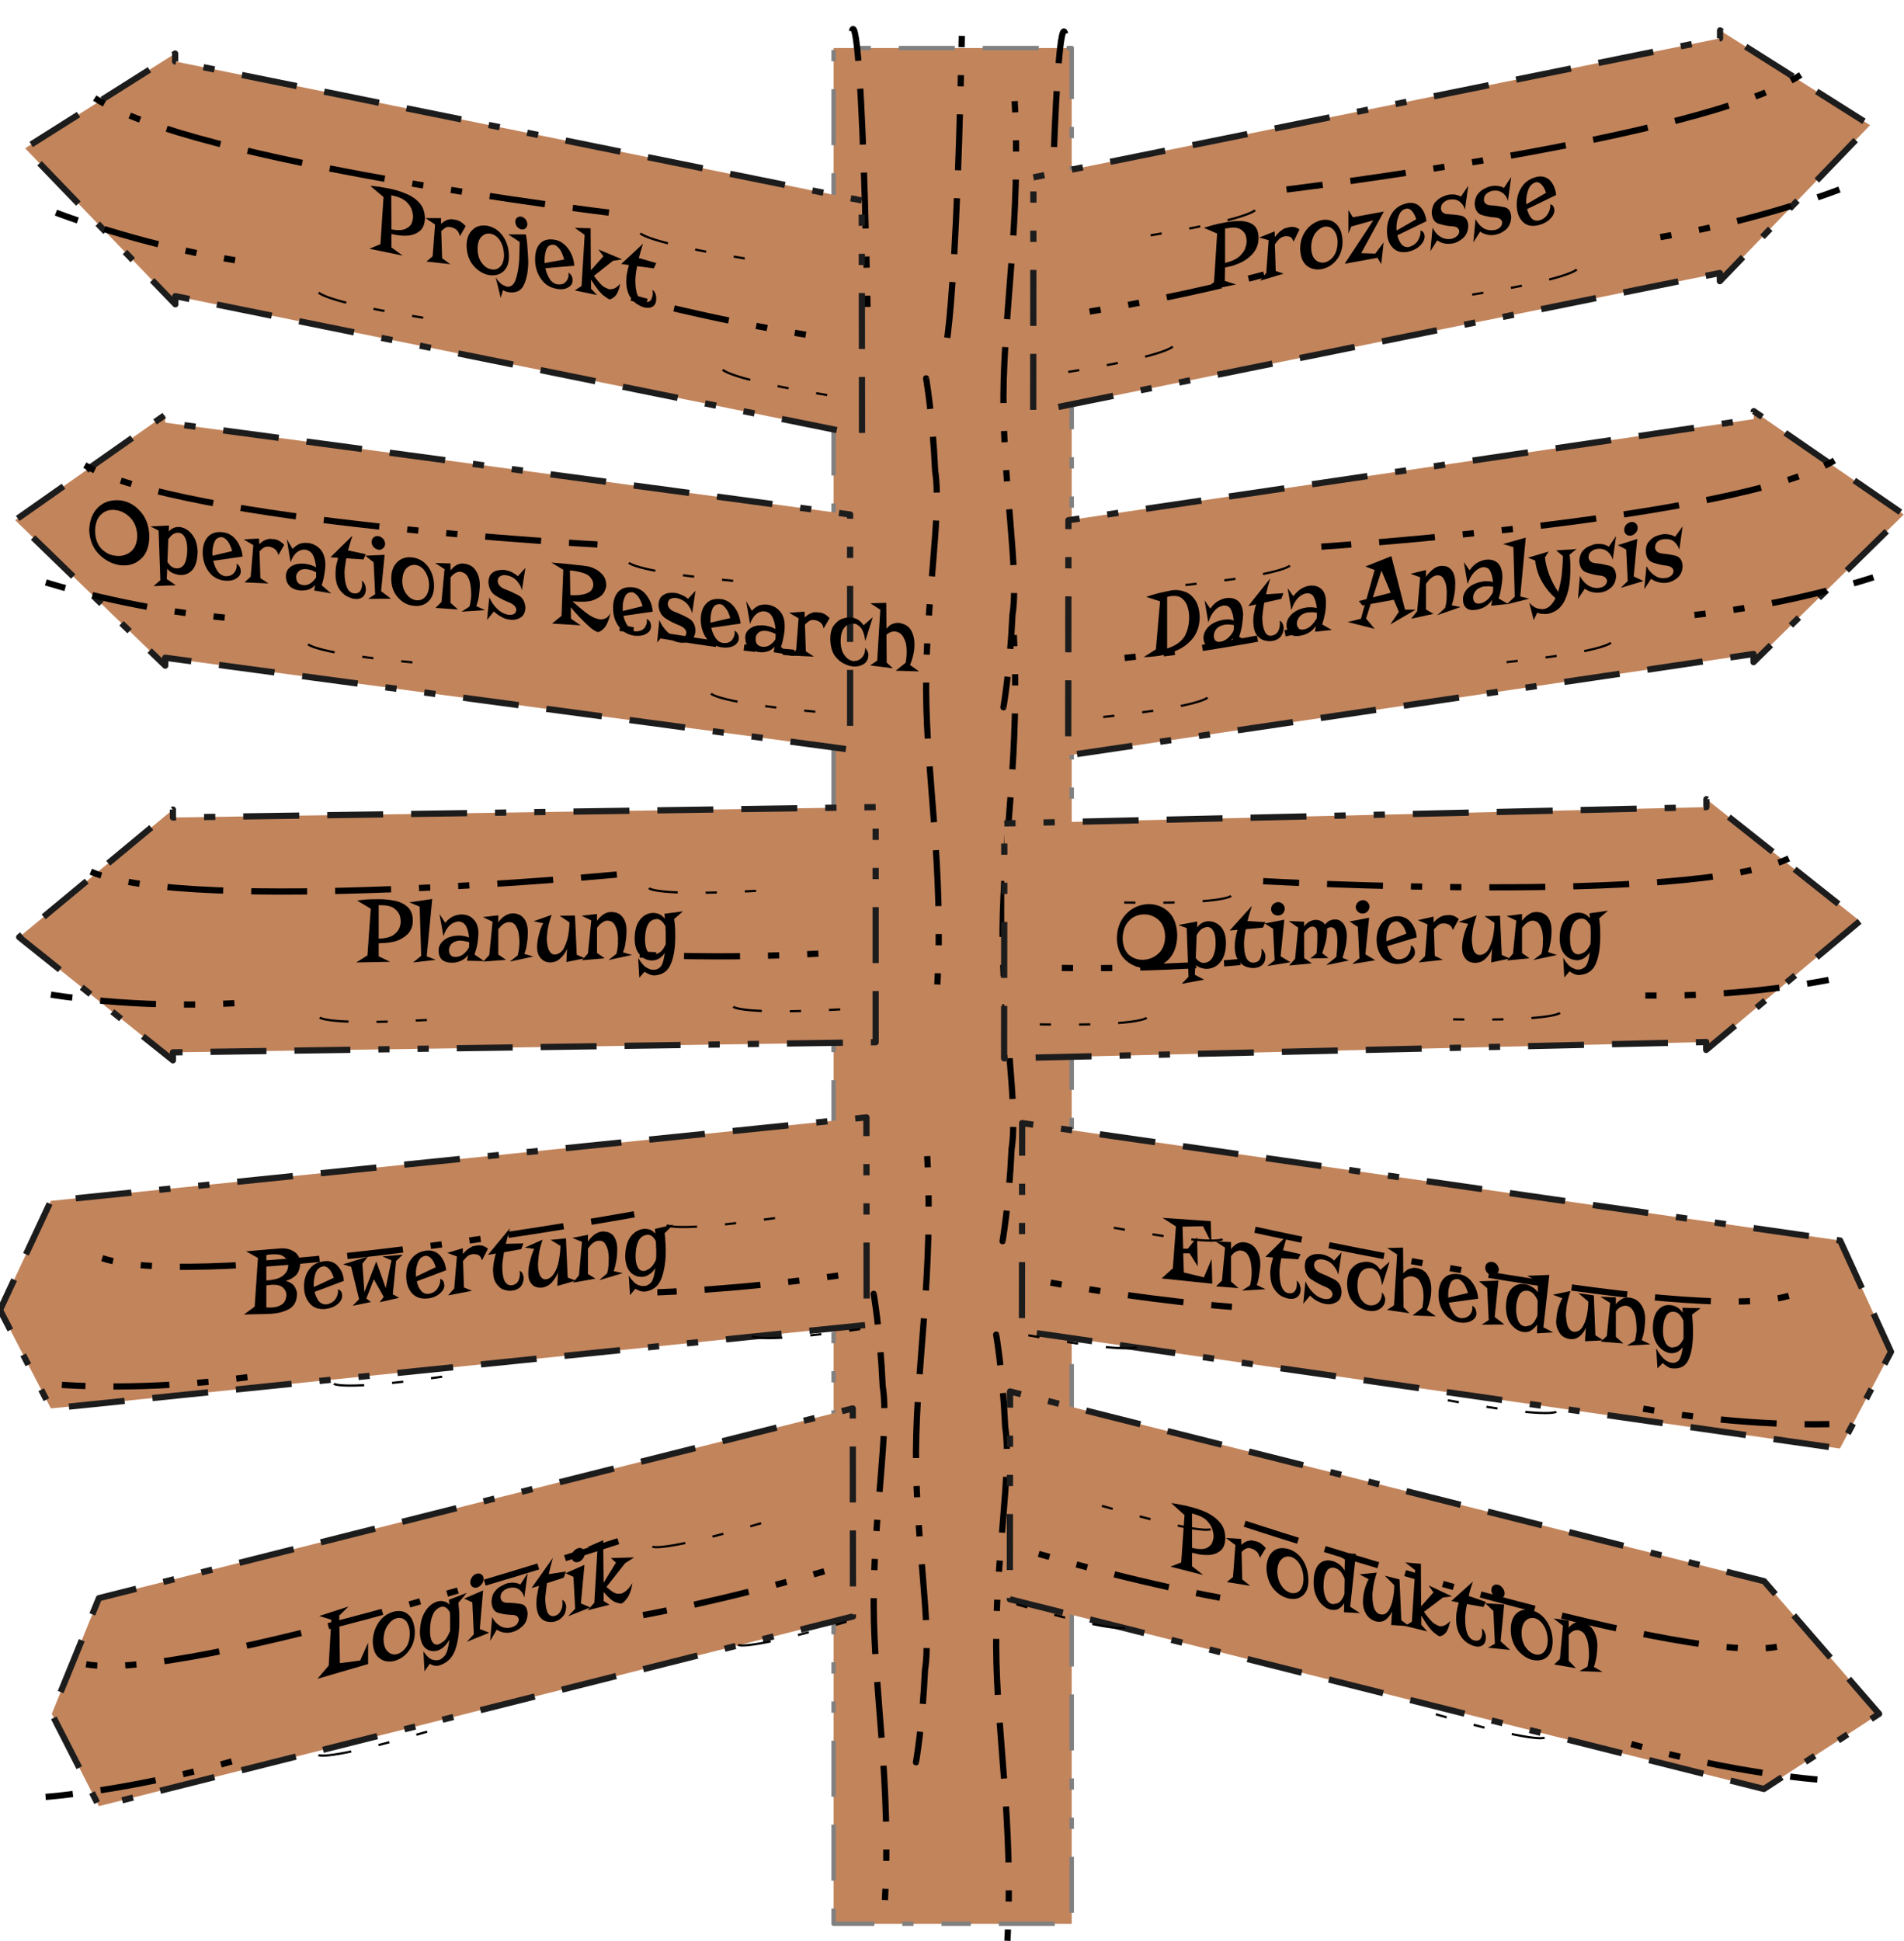 <?xml version="1.0" encoding="UTF-8"?>

<svg version="1.2" baseProfile="tiny" width="86.43mm" height="88.09mm" viewBox="10427 7811 8643 8809" preserveAspectRatio="xMidYMid" fill-rule="evenodd" stroke-width="28.222" stroke-linejoin="round" xmlns="http://www.w3.org/2000/svg" xmlns:xlink="http://www.w3.org/1999/xlink" xml:space="preserve">
 <g visibility="visible" id="Slide_1">
  <g id="DrawingGroup_1">
   <g>
    <path fill="rgb(194,132,91)" stroke="none" d="M 14752,16542 L 14211,16542 14211,8029 15292,8029 15292,16542 14752,16542 Z"/>
    <path fill="none" stroke="rgb(128,128,128)" id="Drawing_1_0" stroke-width="20" stroke-linejoin="round" stroke-dasharray="51,127,51,127,254,127,254,127,254,127" d="M 14752,16542 L 14211,16542 14211,8029 15292,8029 15292,16542 14752,16542 Z"/>
   </g>
   <g>
    <path fill="none" stroke="rgb(0,0,0)" id="Drawing_2_0" stroke-linejoin="round" stroke-dasharray="51,127,51,127,254,127,254,127,254,127" d="M 14793,7974 C 14763,9430 14702,9463 14702,9463"/>
   </g>
   <g>
    <path fill="none" stroke="rgb(0,0,0)" id="Drawing_3_0" stroke-linejoin="round" stroke-dasharray="51,127,51,127,254,127,254,127,254,127" d="M 14365,9204 C 14335,7747 14294,7953 14294,7953"/>
   </g>
   <g>
    <path fill="none" stroke="rgb(0,0,0)" id="Drawing_4_0" stroke-linejoin="round" stroke-dasharray="51,127,51,127,254,127,254,127,254,127" d="M 15191,9215 C 15221,7758 15262,7964 15262,7964"/>
   </g>
   <g>
    <path fill="none" stroke="rgb(0,0,0)" id="Drawing_5_0" stroke-linejoin="round" stroke-dasharray="51,127,51,127,254,127,254,127,254,127" d="M 14682,12279 C 14711,11747 14633,11343 14631,10942 14629,10540 14703,10144 14672,9948 14660,9688 14630,9524 14631,9528"/>
   </g>
   <g>
    <path fill="none" stroke="rgb(0,0,0)" id="Drawing_6_0" stroke-linejoin="round" stroke-dasharray="51,127,51,127,254,127,254,127,254,127" d="M 15029,10693 C 15058,11225 14981,11629 14978,12031 14976,12432 15050,12829 15019,13025 15007,13284 14977,13448 14978,13444"/>
   </g>
   <g>
    <path fill="none" stroke="rgb(0,0,0)" id="Drawing_7_0" stroke-linejoin="round" stroke-dasharray="51,127,51,127,254,127,254,127,254,127" d="M 14636,13058 C 14665,13590 14588,13994 14585,14396 14583,14797 14657,15193 14626,15389 14614,15649 14584,15813 14585,15809"/>
   </g>
   <g>
    <path fill="none" stroke="rgb(0,0,0)" id="Drawing_8_0" stroke-linejoin="round" stroke-dasharray="51,127,51,127,254,127,254,127,254,127" d="M 15000,16619 C 15029,16087 14951,15683 14949,15282 14947,14880 15021,14484 14990,14288 14978,14028 14948,13864 14949,13868"/>
   </g>
   <g>
    <path fill="none" stroke="rgb(0,0,0)" id="Drawing_9_0" stroke-linejoin="round" stroke-dasharray="51,127,51,127,254,127,254,127,254,127" d="M 14444,16434 C 14473,15902 14395,15498 14393,15097 14391,14695 14465,14299 14434,14103 14422,13843 14392,13679 14393,13683"/>
   </g>
   <g>
    <path fill="none" stroke="rgb(0,0,0)" id="Drawing_10_0" stroke-linejoin="round" stroke-dasharray="51,127,51,127,254,127,254,127,254,127" d="M 15033,8270 C 15062,8802 14985,9206 14982,9608 14980,10009 15054,10405 15023,10601 15011,10861 14981,11025 14982,11021"/>
   </g>
  </g>
  <g id="DrawingGroup_2">
   <g>
    <path fill="rgb(194,132,91)" stroke="none" d="M 15012,14126 L 18435,14987 18435,14987 18957,15589 18434,15930 18434,15930 15011,15069 15012,14126 Z"/>
    <path fill="none" stroke="rgb(28,28,28)" id="Drawing_11_0" stroke-linejoin="round" stroke-dasharray="51,127,51,127,254,127,254,127,254,127" d="M 15012,14126 L 18435,14987 18435,14987 18957,15589 18434,15930 18434,15930 15011,15069 15012,14126 Z"/>
    <path fill="rgb(0,0,0)" stroke="none" d="M 15852,14861 C 15873,14867 15894,14869 15915,14868 15936,14867 15953,14860 15967,14849 15981,14837 15989,14818 15989,14792 15989,14763 15981,14739 15965,14721 15949,14702 15929,14687 15904,14675 15880,14664 15854,14655 15827,14649 15815,14645 15801,14642 15787,14640 15772,14637 15758,14634 15744,14633 L 15804,14687 15789,14902 15740,14921 15889,14959 15838,14919 15838,14858 15852,14861 Z M 15846,14682 C 15874,14690 15895,14700 15907,14714 15920,14728 15928,14741 15931,14754 15935,14767 15936,14777 15936,14783 15936,14788 15935,14797 15931,14808 15928,14819 15919,14829 15905,14836 15891,14843 15869,14843 15838,14836 L 15838,14680 15846,14682 Z"/>
    <path fill="rgb(0,0,0)" stroke="none" d="M 16173,14837 C 16158,14819 16143,14809 16128,14806 16113,14802 16105,14801 16103,14802 16103,14802 16098,14803 16090,14805 16081,14807 16072,14813 16062,14822 L 16061,14795 15992,14791 16035,14823 16024,14968 15996,14991 16102,15008 16066,14979 16063,14855 C 16071,14846 16078,14841 16084,14839 16090,14837 16093,14836 16093,14836 16094,14836 16098,14837 16105,14838 16112,14840 16120,14843 16128,14850 16137,14856 16143,14867 16146,14881 L 16173,14837 Z"/>
    <path fill="rgb(0,0,0)" stroke="none" d="M 16176,14927 C 16177,14963 16187,14994 16205,15018 16224,15042 16247,15058 16274,15065 16302,15071 16325,15067 16342,15051 16360,15035 16368,15009 16366,14974 16364,14940 16355,14911 16338,14887 16321,14863 16299,14847 16272,14840 16243,14833 16220,14838 16203,14854 16186,14870 16177,14895 16176,14927 Z M 16225,14943 C 16226,14917 16232,14899 16244,14888 16256,14876 16269,14873 16285,14876 16303,14881 16317,14893 16328,14912 16338,14931 16344,14952 16344,14976 16344,15000 16338,15017 16328,15029 16317,15040 16303,15044 16286,15040 16270,15035 16255,15025 16244,15007 16232,14990 16226,14968 16225,14943 Z"/>
    <path fill="rgb(0,0,0)" stroke="none" d="M 16582,14863 L 16484,14857 16532,14889 16531,14939 C 16525,14928 16517,14919 16507,14911 16497,14904 16486,14898 16474,14895 16450,14889 16430,14894 16414,14910 16399,14926 16390,14954 16390,14993 16390,15026 16398,15053 16413,15075 16427,15096 16445,15110 16466,15116 16481,15119 16494,15118 16504,15112 16514,15106 16523,15097 16529,15087 L 16528,15128 16601,15132 16556,15103 16582,14863 Z M 16473,15090 C 16460,15087 16451,15077 16445,15063 16438,15048 16435,15030 16435,15009 16435,14981 16439,14960 16448,14944 16456,14929 16469,14923 16487,14927 16497,14930 16506,14936 16514,14945 16521,14955 16527,14965 16531,14977 L 16530,15046 C 16520,15071 16509,15085 16496,15088 16483,15091 16475,15092 16473,15090 Z"/>
    <path fill="rgb(0,0,0)" stroke="none" d="M 16713,14962 L 16756,15005 C 16756,15026 16754,15048 16749,15070 16745,15092 16738,15109 16729,15122 16719,15136 16707,15141 16692,15137 16681,15135 16673,15127 16666,15113 16660,15098 16657,15078 16657,15052 16656,15051 16657,15040 16660,15019 16662,14999 16668,14975 16677,14948 L 16598,14956 16640,14978 C 16632,14992 16626,15008 16621,15027 16616,15045 16614,15064 16614,15083 16614,15103 16619,15121 16629,15137 16639,15153 16654,15164 16674,15170 16690,15173 16705,15171 16717,15162 16729,15153 16738,15140 16746,15125 L 16742,15186 16824,15191 16788,15164 16780,14979 16713,14962 Z"/>
    <path fill="rgb(0,0,0)" stroke="none" d="M 16912,15006 L 16934,15038 16878,15101 16877,14908 16806,14902 16851,14937 16836,15171 16805,15190 16906,15215 16879,15185 16879,15143 C 16902,15183 16922,15209 16937,15221 16952,15232 16959,15238 16960,15236 16966,15238 16974,15235 16985,15226 16996,15217 17004,15197 17010,15168 16997,15181 16986,15189 16977,15190 16969,15192 16964,15192 16963,15191 16963,15192 16956,15190 16944,15183 16931,15177 16913,15158 16891,15126 L 16977,15061 17018,15056 16912,15006 Z"/>
    <path fill="rgb(0,0,0)" stroke="none" d="M 17037,15157 C 17037,15187 17043,15211 17053,15228 17063,15246 17075,15259 17088,15267 17101,15275 17112,15280 17121,15282 17136,15286 17148,15284 17157,15278 17167,15271 17171,15260 17172,15243 17172,15235 17170,15227 17167,15220 17164,15212 17160,15206 17154,15201 17155,15207 17155,15212 17155,15217 17156,15229 17153,15239 17148,15248 17142,15256 17133,15259 17119,15256 17105,15252 17094,15241 17087,15223 17081,15205 17077,15182 17078,15153 17077,15153 17078,15148 17079,15137 17080,15126 17082,15110 17086,15091 L 17161,15104 17172,15081 17094,15054 C 17098,15035 17105,15013 17113,14989 L 17015,15077 17049,15084 C 17046,15094 17043,15106 17041,15118 17038,15131 17037,15144 17037,15157 Z"/>
    <path fill="rgb(0,0,0)" stroke="none" d="M 17282,15299 L 17239,15260 17255,15093 17169,15087 17206,15122 17213,15271 17181,15289 17282,15299 Z M 17257,15042 C 17257,15033 17254,15025 17248,15018 17242,15010 17235,15005 17227,15003 17219,15001 17211,15002 17206,15007 17200,15011 17197,15018 17197,15027 17197,15036 17200,15044 17206,15051 17211,15059 17219,15063 17227,15066 17235,15068 17242,15066 17248,15062 17254,15057 17257,15051 17257,15042 Z"/>
    <path fill="rgb(0,0,0)" stroke="none" d="M 17285,15206 C 17285,15242 17295,15273 17314,15297 17333,15321 17356,15337 17382,15344 17410,15350 17433,15346 17451,15330 17468,15314 17476,15288 17475,15253 17473,15219 17463,15190 17446,15166 17429,15142 17407,15126 17380,15119 17352,15112 17329,15117 17311,15133 17294,15149 17285,15174 17285,15206 Z M 17334,15222 C 17334,15196 17341,15178 17352,15167 17364,15155 17378,15152 17394,15155 17411,15160 17425,15172 17436,15191 17447,15209 17452,15231 17453,15255 17452,15279 17447,15296 17436,15308 17425,15319 17412,15323 17395,15319 17378,15314 17364,15303 17352,15286 17340,15269 17334,15247 17334,15222 Z"/>
    <path fill="rgb(0,0,0)" stroke="none" d="M 17678,15280 C 17678,15254 17672,15231 17661,15212 17650,15192 17633,15179 17609,15173 17597,15170 17586,15171 17576,15176 17565,15181 17556,15188 17548,15198 L 17548,15166 17479,15156 17522,15189 17508,15340 17482,15365 17581,15382 17548,15348 17548,15231 C 17555,15222 17562,15216 17571,15212 17579,15209 17587,15208 17595,15210 17608,15214 17618,15222 17624,15235 17631,15248 17635,15262 17637,15277 17639,15292 17640,15306 17640,15317 17640,15326 17640,15336 17638,15345 17637,15355 17635,15365 17633,15375 L 17597,15395 17702,15399 17662,15376 C 17667,15363 17671,15347 17674,15330 17676,15313 17678,15296 17678,15280 Z"/>
    <rect fill="none" stroke="none" x="15012" y="14126" width="3947" height="1936"/>
   </g>
   <g>
    <path fill="none" stroke="rgb(0,0,0)" id="Drawing_12_0" stroke-linejoin="round" stroke-dasharray="51,127,51,127,254,127,254,127,254,127" d="M 15142,14863 C 15604,14998 15965,15062 15965,15062"/>
   </g>
   <g>
    <path fill="none" stroke="rgb(0,0,0)" id="Drawing_13_0" stroke-linejoin="round" stroke-dasharray="51,127,51,127,254,127,254,127,254,127" d="M 17832,15726 C 18294,15860 18677,15887 18677,15887"/>
   </g>
   <g>
    <path fill="none" stroke="rgb(0,0,0)" id="Drawing_14_0" stroke-linejoin="round" stroke-dasharray="51,127,51,127,254,127,254,127,254,127" d="M 18493,15285 C 18031,15370 16070,14724 16070,14724"/>
   </g>
   <g>
    <path fill="none" stroke="rgb(0,0,0)" id="Drawing_15_0" stroke-width="10" stroke-linejoin="round" stroke-dasharray="51,127,51,127,254,127,254,127,254,127" d="M 15041,15092 C 15503,15226 15533,15197 15533,15197"/>
   </g>
   <g>
    <path fill="none" stroke="rgb(0,0,0)" id="Drawing_16_0" stroke-width="10" stroke-linejoin="round" stroke-dasharray="51,127,51,127,254,127,254,127,254,127" d="M 15429,14645 C 15892,14780 15922,14751 15922,14751"/>
   </g>
   <g>
    <path fill="none" stroke="rgb(0,0,0)" id="Drawing_17_0" stroke-width="10" stroke-linejoin="round" stroke-dasharray="51,127,51,127,254,127,254,127,254,127" d="M 16945,15591 C 17408,15726 17438,15697 17438,15697"/>
   </g>
  </g>
  <g id="DrawingGroup_3">
   <g>
    <path fill="rgb(194,132,91)" stroke="none" d="M 14986,11548 L 18173,11474 18173,11438 18870,11991 18172,12576 18172,12540 14985,12614 14986,11548 Z"/>
    <path fill="none" stroke="rgb(28,28,28)" id="Drawing_18_0" stroke-linejoin="round" stroke-dasharray="51,127,51,127,254,127,254,127,254,127" d="M 14986,11548 L 18173,11474 18173,11438 18870,11991 18172,12576 18172,12540 14985,12614 14986,11548 Z"/>
    <path fill="rgb(0,0,0)" stroke="none" d="M 15771,12056 C 15770,12010 15757,11974 15732,11950 15707,11926 15676,11914 15640,11914 15598,11916 15564,11932 15538,11960 15511,11989 15497,12026 15497,12071 15498,12114 15512,12147 15539,12171 15567,12194 15599,12206 15637,12206 15675,12204 15706,12191 15732,12165 15757,12139 15770,12103 15771,12056 Z M 15716,12062 C 15715,12095 15705,12121 15685,12139 15665,12157 15642,12166 15615,12167 15589,12167 15568,12159 15550,12143 15533,12126 15524,12102 15523,12070 15524,12037 15533,12010 15551,11991 15568,11972 15591,11962 15618,11961 15643,11960 15665,11968 15685,11985 15705,12002 15715,12027 15716,12062 Z"/>
    <path fill="rgb(0,0,0)" stroke="none" d="M 15862,11993 L 15776,12009 15814,12023 15822,12244 15791,12276 15893,12257 15851,12235 15853,12189 C 15860,12195 15868,12200 15877,12203 15886,12206 15895,12208 15906,12208 15930,12207 15951,12197 15967,12177 15983,12158 15992,12129 15992,12090 15992,12058 15984,12034 15969,12017 15954,12001 15935,11992 15913,11992 15902,11992 15892,11995 15883,12000 15874,12005 15867,12012 15861,12020 L 15862,11993 Z M 15907,12018 C 15920,12018 15929,12025 15936,12038 15942,12050 15945,12067 15945,12087 15946,12114 15941,12136 15933,12153 15924,12170 15911,12180 15892,12181 15884,12181 15877,12179 15871,12174 15864,12170 15859,12165 15855,12158 L 15859,12055 C 15868,12039 15877,12029 15887,12024 15896,12020 15903,12018 15907,12018 Z"/>
    <path fill="rgb(0,0,0)" stroke="none" d="M 16032,12106 C 16032,12134 16038,12156 16049,12170 16059,12185 16071,12194 16085,12199 16098,12203 16110,12205 16119,12204 16134,12204 16146,12199 16156,12191 16166,12182 16171,12170 16171,12153 16171,12145 16169,12138 16166,12132 16163,12125 16159,12120 16153,12117 16154,12122 16154,12127 16154,12132 16154,12144 16151,12154 16146,12164 16140,12174 16131,12179 16117,12180 16102,12180 16091,12172 16084,12157 16077,12141 16074,12119 16074,12091 16074,12091 16074,12086 16075,12075 16076,12064 16078,12048 16082,12028 L 16160,12021 16171,11996 16090,11991 C 16095,11970 16102,11947 16110,11922 L 16009,12034 16045,12031 C 16041,12042 16038,12054 16036,12067 16033,12080 16032,12093 16032,12106 Z"/>
    <path fill="rgb(0,0,0)" stroke="none" d="M 16285,12178 L 16240,12151 16257,11985 16168,12002 16206,12026 16213,12169 16180,12195 16285,12178 Z M 16259,11935 C 16259,11926 16255,11919 16250,11914 16244,11908 16236,11905 16228,11905 16219,11906 16212,11909 16206,11915 16200,11921 16197,11928 16197,11937 16197,11945 16200,11952 16206,11958 16212,11963 16219,11966 16228,11966 16236,11966 16244,11963 16250,11957 16255,11951 16259,11944 16259,11935 Z"/>
    <path fill="rgb(0,0,0)" stroke="none" d="M 16382,12183 L 16347,12159 16347,12046 C 16351,12038 16357,12031 16363,12026 16369,12020 16377,12016 16385,12016 16393,12016 16399,12020 16403,12027 16406,12035 16408,12046 16407,12060 16407,12072 16407,12085 16406,12098 16406,12112 16404,12125 16403,12138 L 16375,12161 16458,12159 16429,12137 C 16434,12123 16439,12107 16444,12089 16448,12071 16451,12054 16451,12036 16451,12033 16451,12029 16450,12026 16456,12022 16462,12019 16467,12019 16477,12019 16485,12024 16490,12034 16495,12044 16498,12060 16498,12082 16498,12091 16498,12101 16497,12113 16496,12126 16495,12139 16493,12154 L 16447,12191 16550,12170 16521,12158 C 16526,12143 16531,12127 16535,12109 16539,12091 16540,12074 16541,12057 16540,12034 16535,12016 16525,12003 16515,11990 16502,11983 16486,11984 16477,11984 16469,11986 16461,11990 16454,11994 16447,12000 16442,12007 16437,12000 16431,11995 16423,11991 16415,11987 16406,11985 16396,11986 16395,11985 16390,11986 16379,11990 16369,11993 16358,12001 16347,12015 L 16347,11994 16277,11991 16320,12021 16306,12162 16279,12193 16382,12183 Z"/>
    <path fill="rgb(0,0,0)" stroke="none" d="M 16670,12169 L 16625,12142 16642,11976 16553,11993 16591,12018 16598,12160 16565,12186 16670,12169 Z M 16644,11926 C 16643,11917 16640,11910 16634,11905 16629,11899 16621,11896 16613,11896 16604,11897 16597,11900 16591,11906 16585,11912 16582,11919 16581,11928 16582,11936 16585,11943 16591,11949 16597,11954 16604,11957 16613,11957 16621,11957 16628,11954 16634,11948 16640,11942 16643,11935 16644,11926 Z"/>
    <path fill="rgb(0,0,0)" stroke="none" d="M 16858,12065 C 16856,12040 16848,12018 16833,11999 16819,11981 16800,11971 16777,11969 16744,11969 16719,11978 16702,11998 16685,12018 16676,12044 16676,12076 16676,12108 16685,12134 16701,12155 16718,12175 16742,12186 16772,12186 16795,12185 16814,12179 16828,12169 16842,12159 16850,12147 16850,12133 16850,12127 16849,12121 16846,12115 16844,12109 16838,12104 16831,12101 16833,12116 16829,12130 16820,12143 16811,12156 16797,12164 16777,12165 16763,12165 16751,12159 16743,12146 16734,12134 16728,12120 16724,12105 L 16858,12065 Z M 16720,12071 C 16720,12052 16723,12035 16730,12019 16736,12003 16748,11994 16765,11992 16773,11992 16781,11996 16789,12005 16798,12014 16805,12028 16811,12048 L 16721,12083 C 16720,12079 16720,12075 16720,12071 Z"/>
    <path fill="rgb(0,0,0)" stroke="none" d="M 17049,11982 C 17034,11969 17019,11963 17003,11964 16988,11965 16979,11966 16978,11967 16977,11967 16973,11969 16964,11973 16955,11978 16945,11986 16935,11997 L 16934,11971 16863,11987 16907,12006 16896,12150 16867,12179 16977,12167 16940,12149 16936,12029 C 16945,12019 16952,12012 16958,12008 16964,12005 16967,12003 16967,12003 16968,12003 16972,12002 16979,12002 16987,12001 16995,12003 17004,12007 17012,12011 17019,12019 17022,12032 L 17049,11982 Z"/>
    <path fill="rgb(0,0,0)" stroke="none" d="M 17166,11969 L 17211,11999 C 17211,12020 17208,12042 17204,12064 17199,12086 17192,12105 17183,12121 17173,12136 17160,12144 17144,12145 17134,12145 17125,12140 17118,12128 17112,12116 17109,12097 17108,12072 17108,12071 17109,12060 17111,12039 17114,12018 17120,11994 17130,11965 L 17048,11995 17092,12004 C 17083,12020 17077,12037 17072,12057 17067,12076 17064,12095 17064,12113 17064,12133 17069,12149 17080,12162 17090,12175 17106,12181 17126,12181 17143,12180 17158,12174 17170,12162 17183,12150 17193,12135 17200,12118 L 17196,12179 17281,12161 17244,12145 17236,11967 17166,11969 Z"/>
    <path fill="rgb(0,0,0)" stroke="none" d="M 17470,12035 C 17470,12010 17465,11989 17453,11973 17441,11958 17424,11950 17400,11950 17387,11950 17376,11954 17365,11962 17354,11969 17344,11979 17336,11990 L 17336,11959 17266,11968 17310,11989 17295,12139 17268,12170 17370,12160 17336,12136 17336,12022 C 17344,12012 17351,12004 17360,11998 17368,11992 17376,11990 17384,11989 17398,11990 17408,11995 17415,12006 17422,12016 17426,12029 17429,12043 17431,12057 17432,12070 17431,12081 17431,12090 17431,12099 17430,12109 17429,12119 17427,12129 17424,12140 L 17387,12168 17495,12145 17454,12132 C 17459,12118 17463,12102 17466,12085 17469,12067 17470,12050 17470,12035 Z"/>
    <path fill="rgb(0,0,0)" stroke="none" d="M 17642,11956 C 17643,11964 17644,11971 17644,11978 17638,11971 17631,11965 17623,11960 17614,11956 17605,11953 17593,11953 17569,11953 17548,11962 17532,11982 17516,12002 17507,12032 17507,12070 17507,12102 17515,12126 17530,12143 17545,12160 17564,12168 17586,12169 17599,12168 17610,12165 17620,12158 17629,12151 17637,12143 17644,12133 17639,12169 17632,12191 17622,12199 17612,12208 17601,12212 17591,12211 17585,12212 17576,12209 17564,12203 17551,12197 17537,12182 17523,12158 L 17528,12247 17552,12219 C 17558,12224 17564,12227 17572,12231 17579,12234 17587,12236 17594,12236 17633,12234 17659,12216 17672,12182 17686,12148 17692,12103 17691,12049 17691,12037 17691,12026 17690,12014 17689,12002 17688,11991 17686,11979 L 17726,11944 17642,11956 Z M 17648,12063 C 17648,12074 17648,12085 17647,12095 17637,12116 17626,12130 17614,12135 17602,12141 17594,12143 17592,12142 17579,12142 17570,12136 17563,12123 17557,12110 17554,12094 17554,12074 17553,12047 17558,12025 17566,12007 17575,11990 17588,11981 17607,11980 17615,11980 17623,11983 17630,11989 17636,11996 17642,12003 17647,12012 17647,12022 17647,12030 17648,12038 17648,12047 17648,12055 17648,12063 Z"/>
    <rect fill="none" stroke="none" x="14986" y="11422" width="3886" height="1230"/>
   </g>
   <g>
    <path fill="none" stroke="rgb(0,0,0)" id="Drawing_19_0" stroke-linejoin="round" stroke-dasharray="51,127,51,127,254,127,254,127,254,127" d="M 15247,12204 C 15702,12211 16057,12177 16057,12177"/>
   </g>
   <g>
    <path fill="none" stroke="rgb(0,0,0)" id="Drawing_20_0" stroke-linejoin="round" stroke-dasharray="51,127,51,127,254,127,254,127,254,127" d="M 17896,12329 C 18352,12337 18728,12258 18728,12258"/>
   </g>
   <g>
    <path fill="none" stroke="rgb(0,0,0)" id="Drawing_21_0" stroke-linejoin="round" stroke-dasharray="51,127,51,127,254,127,254,127,254,127" d="M 18547,11707 C 18092,11919 16161,11810 16161,11810"/>
   </g>
   <g>
    <path fill="none" stroke="rgb(0,0,0)" id="Drawing_22_0" stroke-width="10" stroke-linejoin="round" stroke-dasharray="51,127,51,127,254,127,254,127,254,127" d="M 15147,12460 C 15603,12468 15632,12430 15632,12430"/>
   </g>
   <g>
    <path fill="none" stroke="rgb(0,0,0)" id="Drawing_23_0" stroke-width="10" stroke-linejoin="round" stroke-dasharray="51,127,51,127,254,127,254,127,254,127" d="M 15530,11907 C 15985,11915 16015,11877 16015,11877"/>
   </g>
   <g>
    <path fill="none" stroke="rgb(0,0,0)" id="Drawing_24_0" stroke-width="10" stroke-linejoin="round" stroke-dasharray="51,127,51,127,254,127,254,127,254,127" d="M 17023,12437 C 17478,12445 17508,12408 17508,12408"/>
   </g>
  </g>
  <g id="DrawingGroup_4">
   <g>
    <path fill="rgb(194,132,91)" stroke="none" d="M 15067,12908 L 18780,13441 18780,13441 19011,13946 18779,14385 18779,14385 15066,13852 15067,12908 Z"/>
    <path fill="none" stroke="rgb(28,28,28)" id="Drawing_25_0" stroke-linejoin="round" stroke-dasharray="51,127,51,127,254,127,254,127,254,127" d="M 15067,12908 L 18780,13441 18780,13441 19011,13946 18779,14385 18779,14385 15066,13852 15067,12908 Z"/>
    <path fill="rgb(0,0,0)" stroke="none" d="M 15927,13525 L 15892,13608 15801,13586 15798,13499 15827,13499 15864,13558 15861,13426 15819,13478 15798,13478 15795,13378 15888,13376 15926,13452 15923,13353 15704,13338 15765,13377 15751,13567 15700,13613 15930,13637 15927,13525 Z"/>
    <path fill="rgb(0,0,0)" stroke="none" d="M 16148,13547 C 16148,13521 16142,13500 16130,13482 16119,13464 16101,13453 16078,13449 16065,13447 16054,13450 16043,13455 16032,13461 16023,13469 16015,13480 L 16015,13448 15945,13445 15988,13473 15974,13623 15947,13649 16049,13657 16015,13627 16015,13512 C 16022,13502 16030,13495 16038,13491 16046,13487 16055,13485 16063,13487 16076,13489 16086,13496 16093,13508 16100,13520 16104,13533 16106,13548 16108,13563 16109,13576 16109,13587 16109,13596 16108,13605 16107,13615 16106,13625 16104,13635 16101,13645 L 16065,13668 16172,13662 16132,13643 C 16137,13629 16141,13614 16143,13596 16146,13579 16148,13562 16148,13547 Z"/>
    <path fill="rgb(0,0,0)" stroke="none" d="M 16193,13591 C 16194,13620 16199,13643 16210,13659 16220,13675 16232,13687 16245,13694 16259,13700 16270,13704 16279,13705 16294,13707 16306,13705 16316,13697 16326,13690 16331,13678 16331,13662 16331,13654 16329,13647 16326,13639 16323,13632 16319,13627 16313,13623 16314,13628 16314,13633 16314,13638 16314,13650 16312,13660 16306,13669 16300,13678 16291,13682 16277,13680 16262,13678 16252,13668 16245,13651 16238,13634 16235,13611 16235,13583 16235,13583 16235,13578 16236,13567 16237,13556 16239,13541 16243,13521 L 16320,13526 16331,13503 16251,13485 C 16256,13465 16263,13443 16270,13418 L 16171,13515 16206,13518 C 16203,13529 16200,13540 16197,13553 16195,13565 16193,13578 16193,13591 Z"/>
    <path fill="rgb(0,0,0)" stroke="none" d="M 16425,13503 C 16418,13502 16408,13502 16396,13503 16385,13505 16374,13509 16365,13517 16355,13525 16350,13539 16350,13558 16351,13586 16362,13607 16382,13619 16402,13632 16423,13643 16443,13651 16463,13659 16474,13670 16476,13684 16475,13693 16472,13699 16466,13703 16459,13706 16451,13708 16440,13706 16421,13703 16404,13694 16389,13679 16374,13665 16362,13647 16353,13626 L 16343,13728 16374,13691 C 16383,13700 16394,13709 16407,13716 16419,13722 16432,13727 16445,13729 16462,13732 16478,13729 16493,13721 16508,13713 16516,13698 16517,13675 16516,13648 16505,13629 16485,13618 16464,13607 16444,13598 16424,13590 16404,13582 16393,13570 16392,13553 16392,13542 16396,13535 16403,13531 16411,13527 16420,13525 16431,13527 16450,13530 16466,13539 16478,13552 16490,13566 16498,13580 16502,13596 L 16517,13494 16483,13532 C 16476,13524 16467,13518 16456,13513 16446,13508 16436,13505 16425,13503 Z"/>
    <path fill="rgb(0,0,0)" stroke="none" d="M 16640,13538 C 16629,13536 16615,13538 16600,13542 16585,13546 16572,13556 16560,13571 16549,13585 16543,13607 16542,13637 16543,13669 16550,13694 16563,13712 16576,13730 16591,13742 16606,13749 16622,13756 16634,13760 16642,13760 16660,13763 16677,13760 16691,13751 16706,13742 16714,13728 16715,13709 16715,13703 16713,13696 16710,13690 16707,13684 16703,13679 16700,13676 16701,13694 16696,13709 16686,13721 16675,13732 16661,13737 16644,13735 16630,13733 16617,13724 16606,13709 16595,13693 16589,13672 16589,13645 16589,13617 16595,13596 16606,13583 16618,13569 16634,13564 16653,13567 16656,13566 16664,13570 16676,13579 16687,13589 16696,13611 16701,13645 L 16735,13537 16693,13574 C 16687,13565 16680,13557 16671,13550 16661,13544 16651,13540 16640,13538 Z"/>
    <path fill="rgb(0,0,0)" stroke="none" d="M 16825,13771 L 16798,13744 16797,13618 C 16803,13612 16810,13608 16817,13606 16824,13603 16832,13603 16839,13604 16853,13607 16864,13613 16871,13624 16878,13636 16883,13648 16886,13661 16888,13674 16889,13684 16889,13693 16889,13708 16887,13726 16884,13746 L 16839,13781 16945,13785 16904,13756 C 16909,13744 16914,13730 16918,13713 16922,13697 16924,13681 16924,13667 16925,13640 16919,13617 16908,13599 16898,13580 16880,13569 16854,13565 16849,13564 16840,13565 16829,13568 16817,13571 16807,13578 16797,13590 L 16796,13473 16724,13475 16769,13504 16755,13735 16723,13756 16825,13771 Z"/>
    <path fill="rgb(0,0,0)" stroke="none" d="M 17137,13705 C 17135,13679 17127,13655 17112,13634 17098,13613 17080,13600 17057,13595 17025,13589 17000,13594 16983,13611 16966,13628 16957,13653 16957,13686 16957,13718 16965,13746 16982,13769 16999,13793 17022,13808 17052,13813 17075,13816 17093,13813 17107,13805 17121,13797 17129,13786 17129,13772 17129,13766 17128,13760 17125,13753 17123,13747 17118,13741 17110,13737 17112,13752 17109,13765 17100,13777 17090,13789 17076,13794 17057,13793 17043,13790 17031,13782 17023,13768 17014,13754 17008,13739 17004,13723 L 17137,13705 Z M 17001,13688 C 17000,13669 17004,13652 17010,13637 17016,13622 17028,13615 17045,13616 17053,13617 17061,13623 17069,13633 17077,13643 17085,13659 17091,13679 L 17001,13700 C 17001,13696 17001,13692 17001,13688 Z"/>
    <path fill="rgb(0,0,0)" stroke="none" d="M 17256,13822 L 17212,13788 17229,13623 17141,13626 17178,13657 17185,13802 17153,13823 17256,13822 Z M 17231,13573 C 17230,13564 17227,13557 17222,13550 17216,13543 17209,13539 17200,13538 17191,13537 17184,13539 17178,13544 17172,13549 17169,13555 17169,13564 17169,13573 17172,13580 17178,13587 17184,13594 17191,13598 17200,13599 17208,13600 17216,13598 17221,13593 17227,13588 17230,13582 17231,13573 Z"/>
    <path fill="rgb(0,0,0)" stroke="none" d="M 17460,13597 L 17359,13601 17408,13627 17408,13676 C 17401,13666 17393,13658 17382,13652 17372,13645 17361,13641 17349,13639 17324,13636 17304,13642 17288,13660 17272,13677 17264,13705 17263,13743 17264,13776 17271,13802 17286,13821 17301,13840 17319,13852 17341,13856 17356,13858 17369,13855 17379,13848 17390,13841 17398,13832 17405,13822 L 17404,13862 17478,13858 17433,13835 17460,13597 Z M 17347,13830 C 17335,13828 17325,13820 17319,13806 17313,13792 17309,13775 17309,13755 17309,13728 17314,13706 17322,13690 17330,13674 17344,13667 17362,13669 17373,13671 17382,13676 17389,13684 17397,13693 17403,13703 17407,13714 L 17406,13781 C 17396,13807 17385,13821 17372,13826 17358,13830 17350,13832 17347,13830 Z"/>
    <path fill="rgb(0,0,0)" stroke="none" d="M 17592,13680 L 17637,13718 C 17637,13740 17634,13761 17630,13783 17625,13805 17618,13822 17609,13836 17599,13850 17587,13856 17571,13855 17560,13853 17552,13846 17545,13833 17539,13820 17536,13800 17535,13774 17535,13773 17536,13763 17538,13742 17541,13722 17547,13698 17556,13670 L 17476,13687 17519,13703 C 17511,13718 17504,13735 17499,13753 17494,13772 17492,13791 17491,13809 17491,13829 17497,13846 17507,13861 17517,13876 17533,13885 17553,13888 17570,13890 17584,13886 17597,13876 17609,13866 17619,13853 17626,13837 L 17622,13898 17706,13894 17669,13871 17662,13690 17592,13680 Z"/>
    <path fill="rgb(0,0,0)" stroke="none" d="M 17895,13797 C 17895,13772 17889,13750 17877,13733 17866,13715 17848,13704 17825,13700 17813,13698 17801,13700 17790,13706 17779,13712 17770,13720 17762,13730 L 17762,13699 17692,13696 17736,13724 17721,13874 17694,13900 17796,13908 17762,13878 17762,13763 C 17769,13753 17777,13746 17785,13742 17793,13738 17802,13736 17810,13737 17823,13740 17833,13747 17840,13759 17847,13771 17851,13784 17853,13799 17855,13814 17856,13827 17856,13838 17856,13847 17856,13856 17854,13866 17853,13876 17851,13886 17848,13896 L 17812,13918 17919,13912 17879,13893 C 17884,13880 17888,13865 17891,13847 17893,13830 17895,13813 17895,13797 Z"/>
    <path fill="rgb(0,0,0)" stroke="none" d="M 18064,13746 C 18065,13754 18065,13762 18066,13769 18060,13760 18053,13753 18045,13747 18036,13741 18027,13737 18016,13735 17991,13731 17971,13737 17955,13755 17939,13772 17930,13800 17930,13839 17930,13871 17938,13897 17953,13917 17968,13936 17986,13948 18008,13952 18021,13953 18032,13951 18042,13946 18051,13941 18059,13934 18066,13925 18061,13960 18053,13982 18043,13989 18033,13996 18023,13998 18013,13995 18008,13995 17998,13991 17986,13983 17974,13974 17960,13957 17945,13930 L 17951,14021 17975,13997 C 17980,14002 17986,14007 17994,14012 18001,14017 18009,14020 18016,14021 18055,14025 18080,14011 18093,13979 18107,13947 18113,13903 18112,13848 18112,13836 18112,13825 18111,13813 18110,13801 18109,13789 18108,13777 L 18147,13748 18064,13746 Z M 18069,13855 C 18069,13867 18069,13877 18069,13887 18059,13907 18048,13919 18036,13923 18024,13926 18016,13927 18014,13926 18002,13924 17992,13916 17986,13902 17979,13888 17976,13871 17976,13851 17976,13823 17980,13802 17989,13785 17997,13769 18010,13762 18029,13765 18037,13766 18045,13770 18052,13778 18058,13785 18064,13794 18068,13804 18069,13813 18069,13822 18069,13830 18069,13839 18069,13847 18069,13855 Z"/>
    <rect fill="none" stroke="none" x="15066" y="12909" width="3946" height="1510"/>
   </g>
   <g>
    <path fill="none" stroke="rgb(0,0,0)" id="Drawing_26_0" stroke-linejoin="round" stroke-dasharray="51,127,51,127,254,127,254,127,254,127" d="M 15196,13632 C 15658,13717 16019,13742 16019,13742"/>
   </g>
   <g>
    <path fill="none" stroke="rgb(0,0,0)" id="Drawing_27_0" stroke-linejoin="round" stroke-dasharray="51,127,51,127,254,127,254,127,254,127" d="M 17886,14204 C 18348,14289 18731,14274 18731,14274"/>
   </g>
   <g>
    <path fill="none" stroke="rgb(0,0,0)" id="Drawing_28_0" stroke-linejoin="round" stroke-dasharray="51,127,51,127,254,127,254,127,254,127" d="M 18547,13692 C 18085,13827 16124,13392 16124,13392"/>
   </g>
   <g>
    <path fill="none" stroke="rgb(0,0,0)" id="Drawing_29_0" stroke-width="10" stroke-linejoin="round" stroke-dasharray="51,127,51,127,254,127,254,127,254,127" d="M 15095,13871 C 15557,13956 15587,13924 15587,13924"/>
   </g>
   <g>
    <path fill="none" stroke="rgb(0,0,0)" id="Drawing_30_0" stroke-width="10" stroke-linejoin="round" stroke-dasharray="51,127,51,127,254,127,254,127,254,127" d="M 15483,13383 C 15946,13468 15976,13435 15976,13435"/>
   </g>
   <g>
    <path fill="none" stroke="rgb(0,0,0)" id="Drawing_31_0" stroke-width="10" stroke-linejoin="round" stroke-dasharray="51,127,51,127,254,127,254,127,254,127" d="M 16999,14166 C 17461,14250 17491,14218 17491,14218"/>
   </g>
  </g>
  <g id="DrawingGroup_5">
   <g>
    <path fill="rgb(194,132,91)" stroke="none" d="M 14360,12882 L 10658,13261 10658,13261 10427,13756 10658,14203 10658,14203 14361,13824 14360,12882 Z"/>
    <path fill="none" stroke="rgb(28,28,28)" id="Drawing_32_0" stroke-linejoin="round" stroke-dasharray="51,127,51,127,254,127,254,127,254,127" d="M 14360,12882 L 10658,13261 10658,13261 10427,13756 10658,14203 10658,14203 14361,13824 14360,12882 Z"/>
    <path fill="rgb(0,0,0)" stroke="none" d="M 11790,13543 C 11789,13519 11779,13501 11760,13490 11742,13479 11721,13475 11699,13477 11698,13477 11685,13478 11659,13480 11633,13482 11595,13486 11544,13490 L 11598,13520 11583,13741 11534,13777 C 11570,13776 11597,13775 11615,13775 11633,13774 11646,13774 11653,13774 11661,13773 11666,13773 11671,13772 11696,13770 11719,13763 11741,13751 11762,13738 11774,13717 11775,13686 11776,13677 11773,13666 11766,13653 11759,13640 11745,13630 11724,13624 11741,13620 11757,13611 11770,13599 11782,13587 11789,13568 11790,13543 Z M 11736,13550 C 11736,13554 11735,13560 11733,13570 11730,13581 11723,13591 11712,13600 11700,13610 11682,13617 11656,13620 11653,13621 11650,13621 11647,13621 11643,13622 11640,13622 11636,13622 L 11636,13507 C 11639,13506 11642,13506 11646,13505 11649,13505 11652,13504 11656,13504 11681,13502 11700,13504 11711,13511 11722,13518 11729,13525 11732,13533 11735,13541 11736,13547 11736,13550 Z M 11657,13642 C 11683,13640 11701,13645 11712,13655 11722,13665 11727,13676 11727,13687 11726,13707 11720,13721 11708,13730 11697,13738 11683,13743 11669,13744 11664,13745 11658,13745 11653,13745 11648,13745 11642,13745 11636,13745 L 11636,13645 C 11640,13644 11643,13644 11647,13643 11651,13643 11654,13643 11657,13642 Z"/>
    <path fill="rgb(0,0,0)" stroke="none" d="M 11988,13624 C 11986,13598 11978,13577 11963,13560 11949,13542 11930,13534 11908,13534 11875,13536 11850,13547 11833,13569 11816,13590 11807,13617 11807,13649 11807,13681 11816,13707 11833,13726 11849,13746 11873,13754 11903,13752 11926,13749 11945,13742 11959,13730 11973,13719 11980,13706 11980,13693 11981,13687 11979,13681 11977,13675 11974,13669 11969,13665 11961,13662 11963,13676 11960,13691 11951,13705 11942,13719 11927,13728 11908,13731 11894,13731 11882,13726 11873,13715 11865,13703 11859,13690 11855,13674 L 11988,13624 Z M 11851,13641 C 11851,13622 11854,13604 11860,13587 11867,13570 11879,13561 11895,13558 11903,13557 11911,13561 11920,13569 11928,13577 11936,13591 11942,13610 L 11852,13652 C 11851,13648 11851,13645 11851,13641 Z"/>
    <path fill="rgb(0,0,0)" stroke="none" d="M 12163,13513 L 12204,13531 12178,13656 12135,13536 12081,13675 12072,13546 12097,13514 11984,13549 12021,13560 12057,13707 12028,13737 12111,13720 12090,13704 12124,13617 12169,13697 12150,13721 12239,13701 12210,13685 12225,13534 12255,13505 12163,13513 Z"/>
    <path fill="rgb(0,0,0)" stroke="none" d="M 12452,13576 C 12450,13551 12441,13529 12427,13512 12413,13495 12394,13486 12371,13486 12339,13488 12314,13500 12297,13521 12279,13542 12271,13569 12271,13602 12271,13633 12279,13659 12296,13679 12313,13698 12336,13707 12367,13704 12390,13702 12408,13694 12422,13683 12436,13671 12444,13659 12444,13645 12444,13639 12443,13633 12440,13627 12437,13621 12432,13617 12425,13615 12427,13629 12423,13643 12414,13657 12405,13672 12391,13680 12372,13683 12357,13684 12346,13679 12337,13667 12328,13656 12322,13642 12319,13626 L 12452,13576 Z M 12315,13593 C 12314,13574 12318,13557 12324,13540 12331,13523 12342,13513 12359,13510 12367,13510 12375,13513 12383,13521 12392,13529 12399,13543 12405,13562 L 12315,13605 C 12315,13601 12315,13597 12315,13593 Z"/>
    <path fill="rgb(0,0,0)" stroke="none" d="M 12642,13478 C 12627,13466 12612,13461 12596,13463 12581,13465 12572,13467 12571,13468 12570,13468 12566,13471 12557,13476 12548,13481 12539,13490 12528,13502 L 12528,13476 12457,13497 12501,13513 12489,13658 12461,13690 12570,13669 12533,13654 12529,13534 C 12538,13523 12545,13515 12551,13511 12557,13507 12560,13505 12560,13506 12561,13505 12565,13504 12572,13503 12580,13502 12588,13503 12597,13506 12605,13509 12611,13518 12615,13531 L 12642,13478 Z"/>
    <path fill="rgb(0,0,0)" stroke="none" d="M 12665,13576 C 12666,13605 12671,13626 12682,13639 12692,13653 12704,13662 12718,13665 12731,13669 12743,13670 12752,13668 12767,13667 12779,13661 12789,13652 12798,13642 12803,13629 12804,13613 12804,13605 12802,13598 12799,13591 12796,13585 12791,13581 12786,13578 12786,13583 12787,13588 12787,13593 12787,13605 12784,13615 12779,13626 12773,13636 12764,13642 12750,13644 12735,13645 12724,13638 12717,13623 12710,13608 12707,13586 12707,13558 12707,13558 12707,13552 12708,13541 12709,13530 12712,13514 12715,13494 L 12793,13480 12803,13454 12723,13456 C 12728,13435 12735,13411 12742,13385 L 12642,13506 12678,13500 C 12674,13511 12672,13524 12669,13537 12667,13550 12665,13563 12665,13576 Z"/>
    <path fill="rgb(0,0,0)" stroke="none" d="M 12926,13438 L 12971,13465 C 12971,13486 12968,13508 12964,13531 12960,13554 12953,13573 12943,13589 12933,13605 12921,13615 12905,13617 12894,13618 12886,13613 12879,13601 12873,13590 12869,13571 12869,13546 12869,13545 12870,13534 12872,13513 12874,13492 12880,13467 12890,13437 L 12809,13473 12852,13479 C 12844,13496 12838,13514 12833,13534 12828,13553 12825,13573 12825,13591 12825,13611 12830,13627 12841,13639 12851,13651 12867,13656 12887,13655 12904,13652 12919,13645 12931,13632 12943,13619 12953,13603 12960,13586 L 12957,13647 13041,13623 13004,13609 12996,13431 12926,13438 Z"/>
    <path fill="rgb(0,0,0)" stroke="none" d="M 13229,13480 C 13229,13455 13223,13435 13212,13420 13200,13405 13182,13399 13159,13400 13146,13402 13135,13407 13124,13415 13113,13424 13104,13434 13096,13446 L 13096,13415 13025,13429 13069,13447 13055,13599 13028,13632 13130,13614 13096,13593 13096,13478 C 13103,13467 13111,13458 13119,13452 13127,13446 13136,13442 13144,13442 13157,13441 13168,13445 13174,13456 13181,13466 13185,13478 13188,13492 13190,13506 13191,13519 13190,13530 13190,13539 13190,13548 13189,13558 13188,13568 13186,13579 13183,13590 L 13147,13621 13254,13589 13213,13580 C 13218,13565 13222,13549 13225,13531 13228,13513 13229,13496 13229,13480 Z"/>
    <path fill="rgb(0,0,0)" stroke="none" d="M 13400,13388 C 13401,13396 13401,13403 13402,13410 13396,13403 13389,13397 13381,13393 13372,13389 13363,13388 13351,13388 13327,13390 13306,13402 13290,13423 13274,13444 13266,13474 13265,13513 13266,13545 13274,13569 13289,13585 13304,13600 13322,13607 13344,13606 13357,13604 13368,13600 13378,13592 13388,13585 13396,13576 13402,13565 13397,13602 13390,13625 13380,13634 13370,13643 13360,13648 13350,13647 13344,13649 13335,13647 13322,13642 13310,13637 13296,13623 13281,13600 L 13287,13689 13311,13660 C 13316,13663 13323,13666 13330,13669 13338,13672 13345,13673 13353,13673 13391,13668 13417,13648 13430,13612 13443,13577 13450,13532 13449,13477 13449,13466 13448,13454 13447,13442 13447,13431 13446,13419 13444,13408 L 13483,13369 13400,13388 Z M 13406,13495 C 13406,13506 13406,13517 13405,13527 13396,13549 13384,13564 13372,13570 13360,13577 13353,13580 13350,13579 13338,13580 13328,13574 13322,13562 13315,13549 13312,13533 13312,13513 13312,13486 13316,13463 13324,13445 13333,13427 13346,13417 13365,13415 13373,13414 13381,13417 13388,13422 13394,13428 13400,13435 13404,13444 13405,13453 13405,13462 13405,13470 13406,13478 13406,13487 13406,13495 Z"/>
    <rect fill="none" stroke="none" x="10428" y="12882" width="3935" height="1345"/>
   </g>
   <g>
    <path fill="none" stroke="rgb(0,0,0)" id="Drawing_33_0" stroke-linejoin="round" stroke-dasharray="51,127,51,127,254,127,254,127,254,127" d="M 14232,13600 C 13771,13665 13411,13676 13411,13676"/>
   </g>
   <g>
    <path fill="none" stroke="rgb(0,0,0)" id="Drawing_34_0" stroke-linejoin="round" stroke-dasharray="51,127,51,127,254,127,254,127,254,127" d="M 11550,14061 C 11089,14127 10708,14096 10708,14096"/>
   </g>
   <g>
    <path fill="none" stroke="rgb(0,0,0)" id="Drawing_35_0" stroke-linejoin="round" stroke-dasharray="51,127,51,127,254,127,254,127,254,127" d="M 10891,13521 C 11352,13676 13306,13322 13306,13322"/>
   </g>
   <g>
    <path fill="none" stroke="rgb(0,0,0)" id="Drawing_36_0" stroke-width="10" stroke-linejoin="round" stroke-dasharray="51,127,51,127,254,127,254,127,254,127" d="M 14332,13843 C 13871,13909 13841,13875 13841,13875"/>
   </g>
   <g>
    <path fill="none" stroke="rgb(0,0,0)" id="Drawing_37_0" stroke-width="10" stroke-linejoin="round" stroke-dasharray="51,127,51,127,254,127,254,127,254,127" d="M 13945,13339 C 13484,13405 13454,13371 13454,13371"/>
   </g>
   <g>
    <path fill="none" stroke="rgb(0,0,0)" id="Drawing_38_0" stroke-width="10" stroke-linejoin="round" stroke-dasharray="51,127,51,127,254,127,254,127,254,127" d="M 12434,14059 C 11973,14124 11943,14091 11943,14091"/>
   </g>
  </g>
  <g id="DrawingGroup_6">
   <g>
    <path fill="rgb(194,132,91)" stroke="none" d="M 14298,14203 L 10876,15064 10876,15064 10662,15589 10876,16008 10876,16008 14299,15147 14298,14203 Z"/>
    <path fill="none" stroke="rgb(28,28,28)" id="Drawing_39_0" stroke-linejoin="round" stroke-dasharray="51,127,51,127,254,127,254,127,254,127" d="M 14298,14203 L 10876,15064 10876,15064 10662,15589 10876,16008 10876,16008 14299,15147 14298,14203 Z"/>
    <path fill="rgb(0,0,0)" stroke="none" d="M 12098,15266 L 12062,15347 11970,15359 11967,15143 12009,15102 11876,15145 11931,15162 11919,15370 11868,15430 12098,15363 12098,15266 Z"/>
    <path fill="rgb(0,0,0)" stroke="none" d="M 12119,15260 C 12120,15296 12130,15322 12149,15336 12168,15351 12190,15355 12217,15349 12245,15341 12268,15325 12285,15300 12303,15276 12311,15246 12310,15211 12307,15178 12298,15154 12281,15139 12264,15123 12242,15119 12215,15125 12186,15133 12163,15149 12146,15174 12129,15199 12120,15228 12119,15260 Z M 12168,15251 C 12169,15226 12175,15204 12187,15187 12199,15170 12212,15159 12228,15155 12246,15151 12260,15156 12271,15169 12281,15182 12287,15201 12287,15225 12287,15249 12282,15269 12271,15286 12260,15302 12246,15313 12230,15318 12213,15322 12199,15318 12187,15306 12175,15295 12169,15277 12168,15251 Z"/>
    <path fill="rgb(0,0,0)" stroke="none" d="M 12465,15071 C 12465,15079 12466,15086 12467,15093 12461,15087 12454,15082 12446,15080 12438,15077 12428,15076 12417,15078 12393,15084 12374,15098 12358,15123 12342,15147 12334,15179 12333,15219 12334,15251 12342,15275 12356,15289 12371,15303 12389,15307 12410,15303 12423,15299 12434,15293 12443,15284 12453,15275 12460,15264 12467,15253 12462,15291 12455,15315 12445,15326 12435,15337 12426,15344 12416,15345 12410,15347 12401,15346 12389,15343 12377,15339 12363,15327 12349,15305 L 12354,15396 12378,15362 C 12383,15365 12389,15368 12397,15370 12404,15371 12411,15372 12419,15370 12456,15359 12481,15335 12494,15297 12507,15259 12513,15212 12512,15156 12512,15144 12512,15132 12511,15120 12510,15108 12509,15097 12508,15085 L 12546,15040 12465,15071 Z M 12470,15180 C 12470,15192 12470,15202 12470,15213 12460,15237 12450,15254 12438,15262 12426,15270 12419,15274 12416,15274 12404,15277 12395,15272 12388,15260 12382,15249 12379,15233 12379,15212 12379,15184 12383,15160 12391,15141 12399,15121 12412,15109 12431,15103 12439,15102 12446,15103 12453,15108 12459,15113 12465,15120 12469,15128 12470,15137 12470,15146 12470,15155 12470,15163 12470,15172 12470,15180 Z"/>
    <path fill="rgb(0,0,0)" stroke="none" d="M 12648,15221 L 12605,15204 12620,15029 12534,15066 12571,15083 12578,15228 12546,15262 12648,15221 Z M 12622,14977 C 12622,14968 12619,14961 12613,14957 12607,14952 12600,14951 12592,14953 12583,14955 12576,14960 12571,14967 12565,14975 12562,14983 12562,14992 12562,15001 12565,15007 12571,15012 12576,15016 12583,15018 12592,15016 12600,15013 12607,15009 12613,15001 12619,14994 12622,14986 12622,14977 Z"/>
    <path fill="rgb(0,0,0)" stroke="none" d="M 12732,14996 C 12724,14998 12715,15002 12704,15008 12692,15014 12682,15022 12673,15034 12663,15046 12659,15062 12658,15081 12660,15109 12670,15126 12690,15131 12710,15137 12730,15139 12750,15140 12769,15140 12780,15147 12782,15161 12781,15170 12778,15177 12772,15184 12766,15190 12757,15194 12747,15197 12728,15201 12712,15199 12697,15190 12682,15181 12670,15168 12661,15150 L 12652,15258 12682,15207 C 12691,15213 12702,15218 12714,15220 12727,15222 12739,15222 12752,15218 12769,15214 12784,15205 12799,15191 12814,15177 12821,15159 12822,15135 12821,15108 12810,15093 12790,15090 12770,15087 12751,15085 12731,15085 12711,15085 12701,15077 12699,15060 12699,15049 12703,15039 12711,15032 12718,15025 12727,15021 12738,15018 12756,15014 12772,15016 12784,15025 12796,15034 12803,15046 12807,15061 L 12822,14951 12789,15002 C 12781,14998 12773,14995 12762,14994 12752,14993 12742,14994 12732,14996 Z"/>
    <path fill="rgb(0,0,0)" stroke="none" d="M 12862,15087 C 12862,15116 12868,15137 12878,15150 12888,15162 12900,15169 12913,15171 12926,15173 12937,15172 12946,15170 12961,15166 12973,15158 12982,15147 12992,15136 12996,15122 12997,15105 12997,15097 12995,15090 12992,15084 12989,15078 12985,15074 12979,15072 12980,15077 12980,15082 12980,15087 12981,15099 12978,15111 12972,15122 12967,15133 12958,15141 12944,15145 12930,15148 12919,15142 12912,15128 12906,15113 12902,15092 12902,15063 12902,15063 12903,15057 12904,15045 12905,15034 12907,15017 12910,14996 L 12986,14971 12996,14943 12918,14955 C 12923,14933 12929,14908 12937,14881 L 12840,15018 12874,15008 C 12871,15019 12868,15032 12866,15046 12863,15060 12862,15074 12862,15087 Z"/>
    <path fill="rgb(0,0,0)" stroke="none" d="M 13107,15106 L 13064,15088 13080,14913 12994,14951 13030,14967 13038,15112 13006,15146 13107,15106 Z M 13082,14861 C 13081,14852 13078,14846 13073,14841 13067,14837 13060,14835 13052,14837 13043,14840 13036,14845 13030,14852 13025,14859 13022,14867 13021,14876 13022,14885 13025,14892 13030,14896 13036,14901 13043,14902 13052,14900 13060,14898 13067,14893 13073,14885 13078,14878 13081,14870 13082,14861 Z"/>
    <path fill="rgb(0,0,0)" stroke="none" d="M 13200,14882 L 13223,14903 13167,14994 13165,14801 13094,14832 13139,14844 13125,15085 13094,15119 13194,15094 13167,15077 13167,15036 C 13191,15064 13210,15080 13225,15084 13240,15088 13248,15090 13248,15088 13254,15087 13262,15080 13273,15065 13284,15051 13293,15027 13298,14995 13286,15015 13275,15027 13266,15033 13257,15039 13252,15042 13252,15041 13252,15043 13245,15044 13232,15044 13219,15044 13202,15033 13180,15013 L 13265,14905 13306,14879 13200,14882 Z"/>
    <rect fill="none" stroke="none" x="10662" y="14204" width="3638" height="1859"/>
   </g>
   <g>
    <path fill="none" stroke="rgb(0,0,0)" id="Drawing_40_0" stroke-linejoin="round" stroke-dasharray="51,127,51,127,254,127,254,127,254,127" d="M 14169,14942 C 13707,15077 13346,15141 13346,15141"/>
   </g>
   <g>
    <path fill="none" stroke="rgb(0,0,0)" id="Drawing_41_0" stroke-linejoin="round" stroke-dasharray="51,127,51,127,254,127,254,127,254,127" d="M 11479,15805 C 11017,15939 10634,15966 10634,15966"/>
   </g>
   <g>
    <path fill="none" stroke="rgb(0,0,0)" id="Drawing_42_0" stroke-linejoin="round" stroke-dasharray="51,127,51,127,254,127,254,127,254,127" d="M 10818,15364 C 11280,15449 13241,14803 13241,14803"/>
   </g>
   <g>
    <path fill="none" stroke="rgb(0,0,0)" id="Drawing_43_0" stroke-width="10" stroke-linejoin="round" stroke-dasharray="51,127,51,127,254,127,254,127,254,127" d="M 14270,15171 C 13808,15305 13778,15276 13778,15276"/>
   </g>
   <g>
    <path fill="none" stroke="rgb(0,0,0)" id="Drawing_44_0" stroke-width="10" stroke-linejoin="round" stroke-dasharray="51,127,51,127,254,127,254,127,254,127" d="M 13882,14724 C 13419,14859 13389,14830 13389,14830"/>
   </g>
   <g>
    <path fill="none" stroke="rgb(0,0,0)" id="Drawing_45_0" stroke-width="10" stroke-linejoin="round" stroke-dasharray="51,127,51,127,254,127,254,127,254,127" d="M 12366,15670 C 11903,15805 11873,15776 11873,15776"/>
   </g>
  </g>
  <g id="DrawingGroup_7">
   <g>
    <path fill="rgb(194,132,91)" stroke="none" d="M 14402,11474 L 11212,11521 11212,11485 10514,12064 11212,12623 11212,12587 14402,12541 14402,11474 Z"/>
    <path fill="none" stroke="rgb(28,28,28)" id="Drawing_46_0" stroke-linejoin="round" stroke-dasharray="51,127,51,127,254,127,254,127,254,127" d="M 14402,11474 L 11212,11521 11212,11485 10514,12064 11212,12623 11212,12587 14402,12541 14402,11474 Z"/>
    <path fill="rgb(0,0,0)" stroke="none" d="M 12160,12091 C 12182,12091 12203,12088 12225,12082 12246,12075 12264,12064 12279,12049 12293,12034 12301,12014 12301,11989 12301,11961 12292,11940 12276,11926 12260,11912 12239,11902 12214,11898 12188,11893 12161,11891 12133,11892 12121,11892 12107,11892 12092,11893 12077,11894 12063,11896 12048,11898 L 12110,11935 12095,12147 12044,12179 12198,12176 12146,12151 12146,12092 12160,12091 Z M 12154,11919 C 12183,11919 12204,11924 12217,11934 12230,11944 12238,11955 12242,11967 12245,11979 12246,11988 12246,11994 12246,11999 12245,12007 12241,12019 12238,12031 12229,12042 12215,12053 12200,12064 12177,12070 12146,12071 L 12146,11919 12154,11919 Z"/>
    <path fill="rgb(0,0,0)" stroke="none" d="M 12389,11891 L 12285,11906 12332,11926 12339,12149 12302,12179 12405,12167 12364,12151 12389,11891 Z"/>
    <path fill="rgb(0,0,0)" stroke="none" d="M 12599,12045 C 12598,12018 12591,11998 12577,11984 12564,11969 12546,11962 12524,11961 12513,11961 12501,11963 12488,11968 12475,11973 12461,11983 12448,11999 L 12422,11959 12440,12060 C 12446,12039 12456,12023 12468,12011 12480,12000 12494,11994 12508,11993 12525,11994 12537,12002 12544,12017 12551,12032 12555,12048 12556,12066 12548,12062 12540,12060 12531,12059 12523,12057 12515,12057 12508,12057 12480,12058 12457,12065 12442,12078 12426,12091 12418,12107 12418,12124 12418,12143 12423,12157 12434,12167 12446,12177 12463,12181 12486,12180 12500,12179 12513,12175 12524,12169 12534,12164 12544,12156 12552,12145 L 12547,12171 12625,12173 12581,12143 C 12586,12128 12591,12112 12594,12094 12597,12076 12598,12060 12599,12045 Z M 12556,12111 C 12549,12123 12541,12133 12531,12141 12520,12149 12509,12154 12495,12154 12485,12154 12478,12152 12473,12146 12468,12141 12465,12133 12465,12123 12465,12113 12469,12103 12476,12095 12484,12087 12495,12082 12511,12080 12513,12080 12519,12080 12528,12081 12537,12082 12546,12084 12557,12087 L 12557,12090 C 12557,12097 12556,12104 12556,12111 Z"/>
    <path fill="rgb(0,0,0)" stroke="none" d="M 12823,12042 C 12823,12017 12818,11996 12806,11980 12794,11965 12777,11956 12753,11956 12740,11957 12729,11961 12718,11968 12707,11975 12697,11985 12689,11997 L 12689,11965 12619,11973 12663,11994 12648,12145 12621,12175 12724,12167 12689,12143 12689,12028 C 12697,12018 12704,12010 12713,12004 12721,11999 12729,11996 12738,11996 12751,11996 12762,12002 12768,12012 12775,12023 12780,12036 12782,12050 12784,12064 12785,12077 12785,12088 12785,12097 12784,12106 12783,12116 12782,12126 12780,12136 12777,12147 L 12741,12175 12848,12152 12807,12140 C 12813,12125 12817,12110 12819,12092 12822,12074 12823,12058 12823,12042 Z"/>
    <path fill="rgb(0,0,0)" stroke="none" d="M 12967,11967 L 13012,11997 C 13012,12019 13009,12040 13005,12063 13000,12085 12993,12103 12984,12119 12974,12134 12961,12142 12945,12143 12935,12143 12926,12137 12920,12125 12913,12113 12910,12095 12909,12069 12909,12068 12910,12057 12912,12037 12915,12016 12921,11991 12931,11963 L 12849,11992 12893,12001 C 12884,12017 12878,12034 12873,12054 12868,12073 12865,12092 12865,12110 12865,12130 12870,12146 12881,12159 12892,12172 12907,12179 12927,12179 12944,12178 12959,12172 12971,12160 12984,12148 12994,12134 13001,12117 L 12998,12177 13082,12160 13045,12144 13037,11966 12967,11967 Z"/>
    <path fill="rgb(0,0,0)" stroke="none" d="M 13271,12035 C 13271,12010 13266,11990 13254,11974 13242,11958 13225,11950 13201,11950 13188,11950 13177,11954 13166,11961 13155,11969 13145,11978 13137,11990 L 13137,11959 13067,11967 13111,11988 13096,12138 13069,12169 13172,12160 13137,12136 13137,12022 C 13145,12011 13152,12003 13161,11998 13169,11992 13177,11989 13185,11989 13199,11990 13209,11995 13216,12006 13223,12017 13227,12029 13230,12043 13232,12058 13233,12071 13232,12082 13233,12090 13232,12100 13231,12109 13230,12119 13228,12130 13225,12140 L 13189,12168 13296,12145 13255,12133 C 13261,12119 13265,12103 13267,12085 13270,12068 13271,12051 13271,12035 Z"/>
    <path fill="rgb(0,0,0)" stroke="none" d="M 13443,11958 C 13444,11966 13445,11973 13445,11980 13439,11973 13432,11967 13424,11962 13415,11957 13406,11955 13394,11954 13370,11954 13349,11964 13333,11984 13317,12003 13308,12033 13308,12071 13308,12103 13316,12127 13331,12144 13346,12161 13365,12170 13387,12170 13400,12170 13411,12166 13421,12160 13431,12153 13439,12145 13445,12135 13440,12171 13433,12193 13423,12201 13413,12210 13403,12213 13392,12212 13387,12213 13378,12211 13365,12204 13352,12198 13339,12183 13324,12159 L 13329,12248 13353,12221 C 13359,12225 13365,12229 13373,12232 13380,12236 13388,12237 13396,12238 13434,12236 13460,12218 13473,12184 13487,12150 13493,12106 13492,12051 13492,12040 13492,12028 13491,12017 13490,12005 13489,11993 13487,11982 L 13527,11947 13443,11958 Z M 13449,12065 C 13449,12076 13449,12087 13449,12097 13439,12118 13428,12132 13415,12137 13403,12143 13395,12145 13393,12144 13380,12144 13371,12137 13364,12124 13358,12112 13355,12095 13355,12075 13355,12048 13359,12026 13367,12009 13376,11992 13389,11983 13408,11982 13416,11982 13424,11985 13431,11992 13438,11998 13443,12006 13448,12015 13448,12024 13448,12032 13449,12041 13449,12049 13449,12057 13449,12065 Z"/>
    <rect fill="none" stroke="none" x="10515" y="11439" width="3889" height="1196"/>
   </g>
   <g>
    <path fill="none" stroke="rgb(0,0,0)" id="Drawing_47_0" stroke-linejoin="round" stroke-dasharray="51,127,51,127,254,127,254,127,254,127" d="M 14142,12139 C 13686,12164 13331,12143 13331,12143"/>
   </g>
   <g>
    <path fill="none" stroke="rgb(0,0,0)" id="Drawing_48_0" stroke-linejoin="round" stroke-dasharray="51,127,51,127,254,127,254,127,254,127" d="M 11491,12364 C 11035,12390 10658,12325 10658,12325"/>
   </g>
   <g>
    <path fill="none" stroke="rgb(0,0,0)" id="Drawing_49_0" stroke-linejoin="round" stroke-dasharray="51,127,51,127,254,127,254,127,254,127" d="M 10839,11767 C 11295,11962 13227,11780 13227,11780"/>
   </g>
   <g>
    <path fill="none" stroke="rgb(0,0,0)" id="Drawing_50_0" stroke-width="10" stroke-linejoin="round" stroke-dasharray="51,127,51,127,254,127,254,127,254,127" d="M 14241,12392 C 13786,12417 13756,12380 13756,12380"/>
   </g>
   <g>
    <path fill="none" stroke="rgb(0,0,0)" id="Drawing_51_0" stroke-width="10" stroke-linejoin="round" stroke-dasharray="51,127,51,127,254,127,254,127,254,127" d="M 13859,11854 C 13403,11879 13373,11842 13373,11842"/>
   </g>
   <g>
    <path fill="none" stroke="rgb(0,0,0)" id="Drawing_52_0" stroke-width="10" stroke-linejoin="round" stroke-dasharray="51,127,51,127,254,127,254,127,254,127" d="M 12365,12440 C 11909,12465 11879,12429 11879,12429"/>
   </g>
  </g>
  <g id="DrawingGroup_8">
   <g>
    <path fill="rgb(194,132,91)" stroke="none" d="M 15277,10172 L 18388,9713 18388,9677 19069,10146 18387,10816 18387,10779 15276,11239 15277,10172 Z"/>
    <path fill="none" stroke="rgb(28,28,28)" id="Drawing_53_0" stroke-linejoin="round" stroke-dasharray="51,127,51,127,254,127,254,127,254,127" d="M 15277,10172 L 18388,9713 18388,9677 19069,10146 18387,10816 18387,10779 15276,11239 15277,10172 Z"/>
    <path fill="rgb(0,0,0)" stroke="none" d="M 15684,10788 C 15713,10784 15743,10775 15771,10762 15800,10749 15824,10730 15843,10706 15862,10681 15872,10650 15873,10613 15872,10579 15865,10553 15852,10534 15839,10515 15823,10502 15804,10496 15785,10489 15766,10487 15746,10490 15745,10490 15732,10493 15708,10498 15684,10503 15658,10510 15630,10520 L 15693,10540 15674,10758 15619,10793 C 15641,10793 15662,10791 15684,10788 Z M 15825,10612 C 15825,10646 15818,10676 15803,10701 15787,10725 15761,10743 15725,10754 L 15725,10520 C 15731,10519 15737,10517 15743,10516 15765,10514 15781,10517 15793,10527 15805,10537 15814,10550 15818,10566 15823,10582 15825,10597 15825,10612 Z"/>
    <path fill="rgb(0,0,0)" stroke="none" d="M 16070,10600 C 16069,10572 16062,10553 16049,10540 16035,10528 16018,10523 15996,10525 15985,10526 15973,10530 15960,10537 15947,10543 15934,10555 15921,10573 L 15895,10536 15912,10636 C 15919,10614 15928,10596 15940,10583 15952,10569 15966,10562 15980,10559 15997,10558 16009,10564 16015,10578 16022,10593 16026,10609 16027,10627 16019,10624 16011,10622 16003,10622 15995,10622 15987,10623 15980,10624 15952,10629 15930,10639 15914,10654 15899,10669 15891,10686 15890,10703 15890,10722 15896,10736 15907,10745 15918,10753 15935,10755 15958,10751 15972,10748 15984,10742 15995,10735 16006,10728 16015,10719 16023,10707 L 16019,10734 16096,10726 16052,10701 C 16057,10685 16062,10668 16065,10650 16068,10631 16069,10615 16070,10600 Z M 16027,10672 C 16021,10685 16013,10696 16002,10706 15992,10715 15980,10721 15967,10724 15957,10725 15950,10723 15945,10719 15940,10714 15937,10706 15937,10696 15937,10686 15941,10676 15948,10666 15956,10657 15967,10650 15983,10647 15985,10646 15991,10646 15999,10645 16008,10645 16018,10646 16028,10648 L 16028,10651 C 16028,10657 16028,10665 16027,10672 Z"/>
    <path fill="rgb(0,0,0)" stroke="none" d="M 16116,10631 C 16117,10660 16122,10681 16133,10694 16143,10707 16155,10715 16168,10718 16182,10721 16193,10722 16202,10720 16217,10718 16229,10712 16239,10702 16248,10692 16253,10679 16254,10662 16254,10654 16252,10647 16249,10641 16246,10635 16242,10630 16236,10628 16237,10633 16237,10638 16237,10643 16237,10654 16234,10666 16229,10676 16223,10687 16214,10693 16200,10696 16185,10698 16174,10691 16168,10676 16161,10661 16157,10639 16157,10611 16157,10611 16158,10606 16159,10594 16160,10583 16162,10567 16166,10546 L 16243,10529 16253,10503 16174,10508 C 16179,10486 16185,10463 16193,10436 L 16093,10562 16129,10554 C 16125,10566 16122,10578 16120,10591 16117,10605 16116,10618 16116,10631 Z"/>
    <path fill="rgb(0,0,0)" stroke="none" d="M 16446,10544 C 16446,10517 16439,10497 16426,10485 16412,10472 16395,10467 16373,10469 16362,10470 16350,10474 16337,10481 16324,10488 16311,10500 16298,10517 L 16272,10480 16289,10580 C 16296,10558 16305,10541 16317,10527 16329,10514 16343,10506 16357,10504 16374,10502 16386,10509 16392,10523 16399,10537 16403,10553 16404,10571 16396,10568 16388,10567 16380,10567 16372,10567 16364,10567 16357,10568 16329,10573 16307,10583 16291,10598 16275,10613 16267,10630 16267,10648 16267,10666 16273,10680 16284,10689 16295,10698 16312,10700 16335,10695 16349,10692 16361,10687 16372,10680 16383,10673 16392,10663 16400,10652 L 16396,10678 16473,10670 16429,10645 C 16434,10630 16438,10613 16442,10594 16445,10576 16446,10559 16446,10544 Z M 16404,10617 C 16398,10629 16389,10640 16379,10650 16369,10660 16357,10666 16344,10668 16334,10669 16327,10668 16322,10663 16317,10658 16314,10651 16314,10640 16314,10630 16318,10620 16325,10611 16333,10601 16344,10595 16360,10591 16362,10591 16368,10590 16376,10590 16385,10589 16395,10590 16405,10592 L 16405,10595 C 16405,10602 16405,10609 16404,10617 Z"/>
    <path fill="rgb(0,0,0)" stroke="none" d="M 16625,10382 L 16667,10398 16630,10530 16595,10539 16612,10559 16622,10557 16605,10619 16545,10634 16667,10665 16628,10618 16649,10552 16754,10533 16777,10588 16738,10645 16853,10578 16805,10578 16743,10335 16625,10382 Z M 16698,10401 L 16740,10501 16659,10522 16698,10401 Z"/>
    <path fill="rgb(0,0,0)" stroke="none" d="M 17033,10458 C 17033,10432 17027,10412 17016,10398 17004,10383 16987,10377 16963,10380 16951,10382 16939,10388 16929,10397 16918,10406 16908,10417 16900,10429 L 16900,10398 16830,10415 16874,10431 16860,10585 16833,10619 16934,10597 16900,10577 16900,10461 C 16908,10450 16915,10441 16924,10434 16932,10427 16940,10424 16948,10422 16962,10421 16972,10425 16978,10435 16985,10445 16990,10457 16992,10471 16994,10486 16995,10498 16994,10510 16994,10518 16994,10528 16993,10538 16992,10548 16990,10559 16987,10570 L 16951,10603 17057,10566 17017,10558 C 17022,10543 17026,10527 17029,10509 17032,10491 17033,10474 17033,10458 Z"/>
    <path fill="rgb(0,0,0)" stroke="none" d="M 17247,10426 C 17246,10399 17239,10379 17226,10366 17212,10354 17195,10349 17174,10351 17162,10352 17150,10356 17137,10363 17124,10369 17111,10381 17098,10399 L 17072,10362 17089,10462 C 17096,10440 17106,10422 17118,10409 17130,10396 17143,10388 17158,10385 17174,10384 17186,10390 17193,10405 17199,10419 17203,10435 17204,10453 17197,10450 17189,10449 17180,10449 17172,10448 17164,10449 17158,10450 17129,10455 17107,10465 17091,10480 17076,10495 17068,10512 17068,10530 17068,10548 17073,10562 17084,10571 17095,10580 17112,10582 17135,10577 17149,10574 17162,10569 17172,10562 17183,10554 17193,10545 17201,10533 L 17196,10560 17273,10552 17230,10527 C 17235,10512 17239,10495 17242,10476 17245,10458 17247,10441 17247,10426 Z M 17204,10499 C 17198,10511 17190,10522 17180,10532 17169,10541 17158,10548 17145,10550 17135,10551 17127,10550 17122,10545 17117,10540 17114,10532 17114,10522 17114,10512 17118,10502 17126,10492 17133,10483 17145,10477 17160,10473 17162,10473 17168,10472 17177,10472 17186,10471 17195,10472 17205,10474 L 17205,10477 C 17205,10484 17205,10491 17204,10499 Z"/>
    <path fill="rgb(0,0,0)" stroke="none" d="M 17353,10251 L 17250,10280 17297,10294 17303,10519 17266,10554 17369,10528 17328,10518 17353,10251 Z"/>
    <path fill="rgb(0,0,0)" stroke="none" d="M 17583,10303 C 17584,10302 17582,10303 17579,10303 17576,10303 17568,10304 17555,10305 17542,10305 17521,10307 17491,10309 L 17522,10335 C 17521,10366 17519,10395 17516,10422 17512,10450 17507,10475 17500,10497 17483,10472 17470,10446 17460,10421 17450,10395 17443,10368 17440,10341 L 17457,10314 17363,10342 17396,10355 C 17400,10392 17411,10424 17428,10453 17445,10482 17465,10506 17488,10526 17481,10540 17473,10551 17465,10559 17456,10568 17446,10573 17435,10575 17428,10576 17418,10575 17406,10572 17394,10569 17381,10560 17369,10546 L 17389,10625 17405,10592 C 17413,10595 17421,10597 17429,10597 17437,10598 17445,10598 17453,10597 17487,10590 17512,10571 17528,10540 17543,10509 17552,10474 17554,10434 17557,10395 17556,10359 17552,10328 L 17583,10303 Z"/>
    <path fill="rgb(0,0,0)" stroke="none" d="M 17671,10280 C 17664,10281 17654,10284 17643,10289 17631,10294 17620,10301 17611,10312 17602,10323 17597,10338 17596,10357 17598,10384 17608,10402 17629,10409 17649,10416 17669,10421 17689,10423 17709,10425 17720,10433 17722,10447 17722,10455 17718,10462 17712,10468 17706,10474 17697,10477 17686,10479 17667,10481 17651,10477 17635,10467 17620,10457 17608,10443 17599,10425 L 17590,10529 17621,10483 C 17630,10489 17641,10495 17653,10498 17666,10501 17679,10502 17692,10500 17709,10498 17725,10491 17740,10478 17754,10466 17762,10448 17763,10425 17762,10399 17751,10383 17731,10378 17711,10373 17691,10369 17670,10367 17650,10365 17639,10356 17638,10340 17638,10329 17642,10320 17650,10314 17657,10308 17666,10304 17677,10302 17696,10300 17712,10304 17724,10314 17736,10324 17744,10336 17748,10351 L 17763,10244 17730,10292 C 17722,10287 17713,10283 17703,10281 17692,10279 17682,10279 17671,10280 Z"/>
    <path fill="rgb(0,0,0)" stroke="none" d="M 17887,10448 L 17843,10427 17859,10257 17771,10285 17809,10305 17816,10448 17784,10479 17887,10448 Z M 17861,10206 C 17861,10198 17858,10191 17852,10186 17846,10181 17839,10179 17831,10180 17822,10182 17815,10186 17809,10192 17803,10199 17800,10207 17800,10215 17800,10224 17803,10231 17809,10236 17814,10241 17822,10243 17831,10242 17839,10240 17846,10236 17852,10229 17858,10223 17861,10215 17861,10206 Z"/>
    <path fill="rgb(0,0,0)" stroke="none" d="M 17973,10236 C 17966,10237 17956,10240 17944,10244 17933,10249 17922,10257 17913,10268 17903,10278 17898,10293 17898,10312 17899,10340 17910,10357 17930,10364 17951,10371 17971,10376 17991,10378 18011,10381 18022,10388 18024,10402 18023,10411 18020,10418 18014,10423 18007,10429 17999,10433 17988,10434 17969,10437 17952,10433 17937,10422 17922,10412 17910,10398 17901,10380 L 17891,10485 17922,10438 C 17932,10445 17942,10450 17955,10453 17967,10457 17980,10457 17993,10456 18011,10453 18026,10446 18041,10434 18056,10421 18064,10404 18065,10381 18064,10354 18053,10339 18033,10333 18012,10328 17992,10325 17972,10323 17952,10321 17941,10312 17940,10296 17940,10284 17944,10276 17951,10269 17959,10263 17968,10259 17979,10258 17998,10256 18014,10259 18026,10269 18038,10279 18046,10292 18050,10306 L 18065,10200 18031,10247 C 18024,10242 18015,10239 18004,10237 17994,10235 17984,10234 17973,10236 Z"/>
    <rect fill="none" stroke="none" x="15277" y="9578" width="3794" height="1699"/>
   </g>
   <g>
    <path fill="none" stroke="rgb(0,0,0)" id="Drawing_54_0" stroke-linejoin="round" stroke-dasharray="51,127,51,127,254,127,254,127,254,127" d="M 15532,10797 C 15976,10750 16323,10672 16323,10672"/>
   </g>
   <g>
    <path fill="none" stroke="rgb(0,0,0)" id="Drawing_55_0" stroke-linejoin="round" stroke-dasharray="51,127,51,127,254,127,254,127,254,127" d="M 18119,10602 C 18563,10555 18931,10431 18931,10431"/>
   </g>
   <g>
    <path fill="none" stroke="rgb(0,0,0)" id="Drawing_56_0" stroke-linejoin="round" stroke-dasharray="51,127,51,127,254,127,254,127,254,127" d="M 18754,9901 C 18310,10168 16425,10292 16425,10292"/>
   </g>
   <g>
    <path fill="none" stroke="rgb(0,0,0)" id="Drawing_57_0" stroke-width="10" stroke-linejoin="round" stroke-dasharray="51,127,51,127,254,127,254,127,254,127" d="M 15435,11065 C 15879,11018 15908,10977 15908,10977"/>
   </g>
   <g>
    <path fill="none" stroke="rgb(0,0,0)" id="Drawing_58_0" stroke-width="10" stroke-linejoin="round" stroke-dasharray="51,127,51,127,254,127,254,127,254,127" d="M 15808,10466 C 16253,10419 16282,10378 16282,10378"/>
   </g>
   <g>
    <path fill="none" stroke="rgb(0,0,0)" id="Drawing_59_0" stroke-width="10" stroke-linejoin="round" stroke-dasharray="51,127,51,127,254,127,254,127,254,127" d="M 17266,10816 C 17710,10769 17739,10728 17739,10728"/>
   </g>
  </g>
  <g id="DrawingGroup_9">
   <g>
    <path fill="rgb(194,132,91)" stroke="none" d="M 14286,10146 L 11177,9729 11176,9694 10496,10172 11177,10832 11177,10796 14286,11213 14286,10146 Z"/>
    <path fill="none" stroke="rgb(28,28,28)" id="Drawing_60_0" stroke-linejoin="round" stroke-dasharray="51,127,51,127,254,127,254,127,254,127" d="M 14286,10146 L 11177,9729 11176,9694 10496,10172 11177,10832 11177,10796 14286,11213 14286,10146 Z"/>
    <path fill="rgb(0,0,0)" stroke="none" d="M 11105,10246 C 11104,10199 11090,10161 11065,10133 11040,10104 11010,10087 10975,10082 10933,10078 10899,10088 10873,10113 10847,10138 10833,10173 10832,10218 10834,10261 10848,10297 10875,10325 10902,10353 10934,10370 10971,10376 11009,10380 11040,10372 11065,10349 11091,10327 11104,10293 11105,10246 Z M 11050,10243 C 11049,10276 11039,10301 11019,10316 10999,10331 10976,10337 10950,10333 10924,10330 10903,10318 10885,10299 10868,10279 10859,10253 10859,10221 10859,10188 10868,10162 10886,10146 10903,10129 10926,10122 10953,10126 10977,10129 10999,10141 11019,10161 11038,10181 11049,10208 11050,10243 Z"/>
    <path fill="rgb(0,0,0)" stroke="none" d="M 11194,10196 L 11110,10200 11147,10219 11155,10444 11124,10471 11225,10467 11184,10439 11186,10392 C 11192,10400 11200,10406 11209,10411 11218,10415 11228,10418 11238,10420 11262,10423 11283,10416 11299,10399 11315,10382 11323,10354 11324,10315 11323,10283 11315,10257 11300,10238 11285,10218 11267,10207 11245,10203 11234,10202 11224,10203 11215,10207 11207,10211 11199,10216 11193,10223 L 11194,10196 Z M 11239,10229 C 11252,10231 11261,10239 11268,10253 11274,10267 11277,10284 11277,10304 11277,10331 11273,10353 11265,10369 11256,10385 11243,10392 11224,10390 11217,10389 11210,10386 11203,10381 11197,10375 11192,10369 11187,10361 L 11191,10258 C 11201,10244 11210,10235 11219,10232 11228,10229 11235,10228 11239,10229 Z"/>
    <path fill="rgb(0,0,0)" stroke="none" d="M 11528,10337 C 11526,10311 11517,10288 11503,10267 11489,10246 11470,10233 11447,10228 11415,10222 11390,10228 11373,10245 11356,10262 11347,10287 11347,10320 11348,10352 11356,10380 11373,10403 11389,10427 11413,10441 11443,10446 11466,10448 11484,10446 11498,10437 11512,10429 11520,10418 11520,10404 11520,10398 11519,10392 11516,10386 11514,10379 11508,10374 11501,10369 11503,10384 11500,10398 11490,10410 11481,10422 11467,10427 11448,10426 11434,10423 11422,10415 11413,10401 11405,10388 11399,10373 11395,10356 L 11528,10337 Z M 11391,10322 C 11391,10303 11394,10286 11401,10270 11407,10255 11419,10248 11435,10249 11443,10250 11451,10256 11460,10266 11468,10276 11475,10291 11481,10312 L 11392,10333 C 11391,10330 11391,10326 11391,10322 Z"/>
    <path fill="rgb(0,0,0)" stroke="none" d="M 11717,10284 C 11702,10268 11687,10260 11672,10258 11656,10257 11648,10256 11647,10257 11646,10257 11641,10258 11633,10261 11624,10264 11614,10271 11604,10281 L 11603,10255 11533,10259 11577,10285 11565,10428 11537,10454 11646,10459 11609,10435 11605,10313 C 11614,10304 11621,10298 11627,10295 11633,10293 11636,10292 11636,10292 11637,10292 11641,10292 11648,10292 11656,10293 11664,10296 11672,10301 11681,10307 11687,10316 11691,10330 L 11717,10284 Z"/>
    <path fill="rgb(0,0,0)" stroke="none" d="M 11904,10371 C 11903,10344 11896,10322 11883,10306 11869,10290 11852,10280 11831,10276 11819,10274 11807,10274 11794,10277 11781,10280 11768,10289 11755,10302 L 11729,10258 11746,10363 C 11753,10343 11762,10328 11774,10318 11787,10308 11800,10304 11815,10306 11831,10309 11843,10319 11850,10335 11857,10351 11860,10368 11862,10386 11854,10381 11846,10378 11837,10375 11829,10373 11821,10371 11815,10370 11786,10367 11764,10371 11748,10382 11733,10392 11725,10407 11725,10424 11724,10443 11730,10458 11741,10470 11752,10482 11769,10489 11792,10491 11806,10491 11819,10490 11830,10486 11840,10482 11850,10475 11858,10466 L 11853,10491 11930,10504 11887,10467 C 11892,10453 11896,10438 11899,10420 11902,10402 11904,10386 11904,10371 Z M 11862,10432 C 11855,10442 11847,10451 11837,10458 11826,10465 11815,10468 11802,10466 11792,10465 11784,10461 11779,10455 11774,10449 11772,10440 11771,10430 11771,10420 11775,10411 11783,10404 11790,10396 11802,10393 11817,10394 11819,10394 11825,10395 11834,10397 11843,10399 11852,10403 11862,10408 L 11862,10410 C 11862,10417 11862,10424 11862,10432 Z"/>
    <path fill="rgb(0,0,0)" stroke="none" d="M 11950,10416 C 11950,10445 11956,10467 11966,10483 11977,10499 11989,10511 12002,10517 12015,10524 12027,10528 12036,10529 12051,10531 12063,10528 12073,10521 12082,10513 12087,10502 12088,10485 12087,10477 12086,10470 12083,10463 12080,10456 12075,10450 12069,10446 12070,10451 12071,10456 12071,10461 12071,10473 12068,10483 12063,10492 12057,10501 12048,10505 12034,10504 12019,10502 12008,10492 12001,10475 11994,10458 11991,10436 11991,10408 11991,10407 11991,10402 11992,10391 11993,10380 11996,10365 11999,10345 L 12077,10350 12087,10326 12007,10309 C 12012,10289 12019,10267 12027,10242 L 11927,10340 11962,10343 C 11959,10353 11956,10365 11953,10377 11951,10390 11950,10402 11950,10416 Z"/>
    <path fill="rgb(0,0,0)" stroke="none" d="M 12202,10528 L 12157,10494 12173,10329 12085,10333 12123,10363 12130,10508 12098,10529 12202,10528 Z M 12175,10279 C 12175,10270 12172,10263 12166,10256 12160,10250 12153,10246 12145,10244 12136,10243 12129,10245 12123,10250 12117,10255 12114,10262 12114,10271 12114,10279 12117,10287 12123,10294 12129,10300 12136,10304 12145,10306 12153,10307 12160,10305 12166,10299 12172,10294 12175,10288 12175,10279 Z"/>
    <path fill="rgb(0,0,0)" stroke="none" d="M 12203,10436 C 12203,10472 12214,10501 12233,10522 12252,10544 12275,10557 12303,10560 12331,10564 12355,10557 12373,10539 12390,10522 12399,10496 12397,10461 12395,10428 12385,10401 12368,10380 12351,10358 12328,10345 12300,10341 12271,10337 12248,10345 12230,10362 12212,10380 12203,10405 12203,10436 Z M 12253,10447 C 12254,10421 12260,10403 12272,10390 12284,10378 12298,10373 12314,10375 12332,10378 12346,10388 12357,10405 12368,10422 12374,10442 12375,10466 12374,10489 12369,10507 12358,10519 12347,10532 12333,10537 12315,10535 12298,10532 12284,10523 12272,10507 12260,10492 12253,10471 12253,10447 Z"/>
    <path fill="rgb(0,0,0)" stroke="none" d="M 12605,10466 C 12605,10440 12599,10419 12587,10401 12576,10383 12558,10372 12534,10369 12522,10367 12511,10370 12500,10375 12489,10381 12480,10390 12472,10400 L 12472,10368 12402,10366 12445,10394 12431,10543 12404,10570 12506,10577 12472,10547 12472,10432 C 12479,10422 12487,10416 12495,10411 12503,10407 12511,10405 12519,10406 12533,10409 12543,10416 12550,10428 12557,10440 12561,10453 12563,10468 12565,10482 12566,10495 12566,10507 12566,10515 12566,10525 12564,10534 12563,10544 12561,10554 12558,10564 L 12522,10587 12629,10580 12589,10562 C 12594,10548 12598,10533 12601,10515 12603,10498 12605,10481 12605,10466 Z"/>
    <path fill="rgb(0,0,0)" stroke="none" d="M 12720,10398 C 12712,10397 12703,10397 12691,10399 12679,10400 12669,10405 12659,10413 12650,10421 12645,10434 12644,10453 12646,10481 12657,10502 12677,10514 12697,10527 12718,10537 12738,10545 12758,10553 12769,10564 12771,10578 12770,10587 12767,10593 12761,10597 12754,10601 12746,10602 12735,10601 12716,10598 12699,10589 12684,10574 12669,10560 12657,10542 12648,10522 L 12638,10624 12669,10586 C 12678,10595 12689,10603 12702,10610 12714,10617 12727,10622 12740,10623 12757,10626 12773,10623 12788,10615 12803,10607 12811,10591 12812,10569 12810,10542 12800,10523 12779,10512 12759,10502 12739,10492 12719,10485 12699,10477 12688,10465 12686,10448 12687,10437 12690,10430 12698,10426 12706,10421 12715,10420 12726,10422 12745,10425 12760,10433 12773,10447 12785,10460 12793,10475 12796,10490 L 12812,10388 12778,10426 C 12770,10419 12761,10413 12751,10408 12741,10403 12730,10400 12720,10398 Z"/>
    <path fill="rgb(0,0,0)" stroke="none" d="M 13199,10592 C 13192,10606 13184,10614 13174,10618 13164,10622 13155,10623 13146,10621 13128,10618 13108,10608 13086,10591 13064,10574 13044,10557 13026,10540 13073,10544 13108,10542 13129,10531 13151,10521 13165,10509 13171,10495 13177,10482 13180,10471 13179,10465 13178,10447 13173,10432 13163,10420 13152,10408 13140,10398 13126,10392 13112,10385 13099,10381 13086,10380 13082,10379 13068,10377 13044,10375 13021,10372 12983,10368 12930,10364 L 12984,10397 12976,10606 12933,10641 13063,10649 13019,10619 13018,10567 C 13026,10577 13038,10591 13054,10608 13070,10625 13086,10640 13102,10655 13118,10669 13131,10677 13139,10679 13145,10681 13155,10676 13167,10664 13180,10652 13190,10628 13199,10592 Z M 13120,10467 C 13119,10485 13108,10498 13087,10505 13067,10512 13043,10514 13016,10512 L 13014,10400 C 13018,10400 13023,10401 13027,10401 13068,10407 13094,10416 13105,10429 13116,10441 13121,10454 13120,10467 Z"/>
    <path fill="rgb(0,0,0)" stroke="none" d="M 13390,10587 C 13388,10561 13380,10538 13365,10517 13351,10496 13332,10483 13310,10478 13277,10472 13253,10478 13235,10495 13218,10513 13210,10537 13210,10570 13210,10602 13218,10630 13235,10653 13252,10677 13275,10691 13305,10696 13328,10698 13347,10696 13361,10687 13375,10679 13382,10668 13382,10655 13383,10649 13381,10642 13379,10636 13376,10629 13371,10624 13363,10620 13365,10634 13362,10648 13353,10660 13344,10672 13329,10677 13310,10676 13296,10673 13284,10665 13276,10651 13267,10638 13261,10623 13257,10606 L 13390,10587 Z M 13254,10572 C 13253,10553 13256,10536 13263,10521 13269,10505 13281,10498 13298,10499 13305,10500 13313,10506 13322,10516 13330,10526 13338,10542 13344,10562 L 13254,10584 C 13254,10580 13254,10576 13254,10572 Z"/>
    <path fill="rgb(0,0,0)" stroke="none" d="M 13492,10502 C 13484,10501 13475,10501 13463,10502 13451,10504 13441,10508 13431,10517 13422,10525 13417,10538 13416,10557 13418,10585 13429,10605 13449,10618 13469,10631 13490,10641 13510,10649 13530,10657 13541,10668 13543,10682 13542,10691 13539,10697 13533,10701 13526,10704 13518,10706 13507,10704 13488,10701 13471,10693 13456,10678 13441,10664 13429,10646 13420,10625 L 13410,10727 13441,10689 C 13450,10699 13461,10707 13474,10714 13486,10721 13499,10725 13512,10727 13530,10730 13546,10727 13560,10719 13575,10710 13583,10695 13584,10672 13583,10646 13572,10627 13551,10616 13531,10605 13511,10596 13491,10588 13471,10581 13460,10569 13458,10552 13459,10541 13463,10533 13470,10529 13478,10525 13487,10524 13498,10525 13517,10529 13532,10537 13545,10550 13557,10564 13565,10578 13569,10594 L 13584,10492 13550,10529 C 13543,10522 13534,10516 13523,10512 13513,10507 13502,10503 13492,10502 Z"/>
    <path fill="rgb(0,0,0)" stroke="none" d="M 13789,10641 C 13786,10615 13778,10591 13764,10571 13749,10550 13731,10537 13708,10531 13676,10526 13651,10531 13634,10549 13617,10566 13608,10591 13608,10623 13608,10655 13617,10683 13633,10707 13650,10730 13673,10745 13704,10749 13726,10752 13745,10749 13759,10741 13773,10733 13780,10722 13781,10708 13781,10702 13780,10696 13777,10689 13774,10683 13769,10677 13761,10673 13764,10688 13760,10701 13751,10714 13742,10726 13728,10731 13709,10729 13694,10727 13683,10718 13674,10705 13665,10691 13659,10676 13656,10660 L 13789,10641 Z M 13652,10626 C 13652,10607 13655,10589 13661,10574 13668,10559 13679,10552 13696,10553 13704,10554 13712,10559 13720,10570 13729,10580 13736,10595 13742,10616 L 13652,10637 C 13652,10633 13652,10629 13652,10626 Z"/>
    <path fill="rgb(0,0,0)" stroke="none" d="M 13989,10651 C 13989,10624 13982,10602 13968,10586 13955,10570 13937,10560 13916,10556 13905,10554 13892,10554 13879,10557 13866,10560 13853,10569 13840,10583 L 13814,10539 13832,10643 C 13838,10623 13848,10608 13860,10598 13872,10588 13885,10584 13900,10586 13916,10589 13928,10599 13935,10615 13942,10631 13946,10648 13947,10666 13939,10661 13931,10658 13923,10655 13914,10653 13907,10651 13900,10650 13871,10647 13849,10651 13834,10662 13818,10672 13810,10687 13810,10704 13810,10723 13815,10738 13826,10750 13838,10762 13855,10769 13878,10771 13892,10772 13904,10770 13915,10766 13926,10762 13935,10755 13943,10746 L 13939,10771 14016,10784 13972,10747 C 13977,10734 13981,10718 13984,10700 13988,10683 13989,10666 13989,10651 Z M 13947,10712 C 13941,10723 13932,10731 13922,10738 13912,10745 13900,10748 13887,10746 13877,10745 13870,10741 13864,10735 13859,10729 13857,10720 13857,10710 13857,10700 13860,10691 13868,10684 13875,10676 13887,10673 13902,10674 13905,10674 13910,10675 13919,10677 13928,10679 13937,10683 13948,10688 L 13948,10690 C 13948,10697 13947,10704 13947,10712 Z"/>
    <path fill="rgb(0,0,0)" stroke="none" d="M 14193,10616 C 14178,10601 14163,10592 14147,10591 14132,10589 14124,10589 14122,10590 14122,10589 14117,10591 14108,10594 14100,10597 14090,10604 14080,10613 L 14079,10587 14009,10592 14052,10617 14041,10761 14013,10786 14122,10791 14085,10767 14081,10646 C 14089,10637 14097,10631 14103,10628 14109,10625 14112,10624 14112,10625 14112,10624 14116,10624 14124,10625 14131,10626 14139,10628 14148,10634 14157,10639 14163,10649 14166,10663 L 14193,10616 Z"/>
    <path fill="rgb(0,0,0)" stroke="none" d="M 14293,10614 C 14282,10612 14269,10613 14254,10618 14239,10622 14226,10632 14214,10647 14202,10661 14196,10683 14196,10713 14197,10745 14204,10770 14217,10788 14230,10805 14245,10817 14260,10824 14276,10831 14288,10835 14296,10835 14314,10838 14331,10834 14346,10826 14361,10817 14368,10803 14369,10784 14369,10777 14367,10771 14364,10765 14361,10759 14357,10754 14354,10751 14355,10769 14350,10784 14340,10795 14329,10807 14315,10812 14298,10811 14284,10808 14271,10800 14260,10784 14249,10769 14243,10748 14243,10721 14243,10693 14249,10672 14260,10659 14272,10645 14287,10639 14307,10642 14310,10641 14318,10645 14329,10654 14341,10664 14350,10685 14355,10720 L 14389,10612 14347,10649 C 14341,10639 14334,10632 14324,10625 14315,10619 14305,10615 14293,10614 Z"/>
    <path fill="rgb(0,0,0)" stroke="none" d="M 14480,10844 L 14452,10818 14451,10692 C 14457,10686 14464,10682 14471,10679 14478,10677 14486,10676 14493,10677 14507,10680 14518,10687 14525,10698 14532,10709 14537,10721 14540,10734 14542,10747 14543,10757 14543,10766 14543,10781 14542,10799 14538,10819 L 14493,10855 14599,10858 14558,10829 C 14563,10817 14568,10803 14572,10786 14576,10770 14578,10754 14578,10739 14579,10713 14573,10690 14563,10672 14552,10653 14534,10642 14508,10638 14503,10637 14494,10638 14483,10641 14471,10644 14461,10652 14451,10664 L 14450,10547 14378,10549 14423,10578 14409,10809 14377,10831 14480,10844 Z"/>
    <rect fill="none" stroke="none" x="10496" y="9603" width="3791" height="1648"/>
   </g>
   <g>
    <path fill="none" stroke="rgb(0,0,0)" id="Drawing_61_0" stroke-linejoin="round" stroke-dasharray="51,127,51,127,254,127,254,127,254,127" d="M 14032,10774 C 13587,10733 13241,10660 13241,10660"/>
   </g>
   <g>
    <path fill="none" stroke="rgb(0,0,0)" id="Drawing_62_0" stroke-linejoin="round" stroke-dasharray="51,127,51,127,254,127,254,127,254,127" d="M 11447,10614 C 11003,10573 10635,10454 10635,10454"/>
   </g>
   <g>
    <path fill="none" stroke="rgb(0,0,0)" id="Drawing_63_0" stroke-linejoin="round" stroke-dasharray="51,127,51,127,254,127,254,127,254,127" d="M 10812,9922 C 11256,10183 13139,10282 13139,10282"/>
   </g>
   <g>
    <path fill="none" stroke="rgb(0,0,0)" id="Drawing_64_0" stroke-width="10" stroke-linejoin="round" stroke-dasharray="51,127,51,127,254,127,254,127,254,127" d="M 14128,11041 C 13684,11000 13655,10959 13655,10959"/>
   </g>
   <g>
    <path fill="none" stroke="rgb(0,0,0)" id="Drawing_65_0" stroke-width="10" stroke-linejoin="round" stroke-dasharray="51,127,51,127,254,127,254,127,254,127" d="M 13755,10447 C 13311,10406 13282,10365 13282,10365"/>
   </g>
   <g>
    <path fill="none" stroke="rgb(0,0,0)" id="Drawing_66_0" stroke-width="10" stroke-linejoin="round" stroke-dasharray="51,127,51,127,254,127,254,127,254,127" d="M 12299,10817 C 11855,10776 11826,10735 11826,10735"/>
   </g>
  </g>
  <g id="DrawingGroup_10">
   <g>
    <path fill="rgb(194,132,91)" stroke="none" d="M 14339,8721 L 11222,8090 11222,8054 10541,8484 11223,9192 11223,9155 14340,9786 14339,8721 Z"/>
    <path fill="none" stroke="rgb(28,28,28)" id="Drawing_67_0" stroke-linejoin="round" stroke-dasharray="51,127,51,127,254,127,254,127,254,127" d="M 14339,8721 L 11222,8090 11222,8054 10541,8484 11223,9192 11223,9155 14340,9786 14339,8721 Z"/>
    <path fill="rgb(0,0,0)" stroke="none" d="M 12218,8876 C 12239,8880 12260,8882 12281,8880 12302,8878 12320,8870 12334,8858 12348,8846 12355,8827 12356,8801 12355,8773 12347,8749 12331,8732 12315,8714 12295,8700 12270,8690 12245,8679 12219,8672 12191,8666 12179,8664 12166,8662 12151,8659 12136,8657 12122,8655 12108,8655 L 12168,8705 12154,8919 12104,8940 12255,8971 12204,8934 12204,8873 12218,8876 Z M 12211,8699 C 12239,8705 12260,8715 12273,8728 12286,8741 12294,8754 12297,8766 12301,8779 12302,8789 12302,8795 12302,8800 12301,8808 12297,8820 12294,8831 12285,8841 12271,8848 12257,8856 12234,8858 12204,8852 L 12203,8697 12211,8699 Z"/>
    <path fill="rgb(0,0,0)" stroke="none" d="M 12541,8837 C 12526,8821 12511,8811 12496,8809 12481,8806 12472,8805 12471,8806 12471,8806 12466,8807 12457,8809 12449,8812 12439,8818 12429,8827 L 12429,8801 12359,8801 12402,8830 12391,8974 12363,8998 12471,9010 12434,8983 12430,8860 C 12439,8851 12446,8846 12452,8843 12458,8841 12461,8840 12461,8841 12461,8840 12465,8841 12473,8842 12480,8843 12488,8846 12497,8852 12505,8858 12511,8868 12515,8883 L 12541,8837 Z"/>
    <path fill="rgb(0,0,0)" stroke="none" d="M 12545,8927 C 12546,8963 12556,8992 12575,9015 12594,9038 12617,9053 12644,9059 12672,9064 12695,9058 12713,9042 12731,9025 12739,9000 12737,8964 12735,8931 12725,8903 12708,8880 12691,8857 12669,8842 12641,8836 12613,8831 12589,8837 12572,8854 12554,8870 12545,8895 12545,8927 Z M 12595,8940 C 12595,8915 12601,8896 12613,8885 12625,8873 12639,8869 12655,8872 12673,8876 12687,8887 12698,8905 12709,8923 12714,8944 12715,8968 12715,8991 12709,9009 12698,9021 12687,9032 12673,9037 12656,9033 12640,9030 12625,9020 12613,9003 12601,8986 12595,8965 12595,8940 Z"/>
    <path fill="rgb(0,0,0)" stroke="none" d="M 12729,9112 C 12722,9110 12714,9107 12704,9101 12695,9094 12686,9084 12677,9069 L 12700,9163 12710,9128 C 12714,9130 12719,9132 12723,9134 12727,9135 12731,9136 12735,9137 12770,9142 12793,9131 12806,9102 12819,9073 12825,9038 12825,8997 12824,8976 12823,8954 12821,8931 12820,8909 12817,8890 12814,8875 L 12734,8875 12786,8909 C 12786,8929 12785,8956 12784,8989 12782,9022 12777,9051 12769,9077 12761,9102 12748,9114 12729,9112 Z M 12821,8828 C 12820,8820 12818,8813 12813,8807 12808,8800 12801,8796 12793,8794 12786,8793 12779,8795 12774,8799 12769,8803 12766,8810 12766,8817 12767,8826 12769,8833 12774,8840 12779,8846 12786,8850 12793,8852 12801,8853 12808,8852 12813,8847 12818,8843 12820,8837 12821,8828 Z"/>
    <path fill="rgb(0,0,0)" stroke="none" d="M 13034,9017 C 13032,8991 13024,8966 13010,8945 12995,8923 12977,8908 12954,8901 12922,8893 12898,8898 12881,8914 12864,8930 12856,8955 12856,8988 12856,9020 12864,9049 12881,9074 12897,9099 12920,9115 12950,9121 12973,9126 12991,9124 13005,9116 13019,9109 13026,9098 13026,9085 13027,9079 13025,9072 13023,9065 13020,9059 13015,9053 13007,9048 13010,9063 13006,9077 12997,9088 12988,9100 12974,9104 12955,9101 12941,9098 12929,9089 12921,9075 12912,9060 12906,9045 12903,9028 L 13034,9017 Z M 12899,8993 C 12899,8974 12902,8956 12908,8941 12915,8926 12926,8920 12943,8922 12950,8924 12958,8930 12967,8941 12975,8951 12982,8967 12988,8989 L 12899,9005 C 12899,9001 12899,8997 12899,8993 Z"/>
    <path fill="rgb(0,0,0)" stroke="none" d="M 13143,8943 L 13166,8974 13109,9038 13108,8847 13036,8845 13081,8877 13067,9109 13036,9129 13137,9150 13110,9121 13110,9080 C 13134,9119 13154,9143 13169,9154 13184,9165 13192,9170 13192,9169 13198,9170 13206,9167 13217,9157 13228,9148 13237,9128 13242,9099 13230,9113 13219,9120 13210,9122 13201,9124 13196,9124 13196,9124 13195,9125 13189,9123 13176,9117 13162,9111 13145,9093 13123,9063 L 13209,8995 13251,8988 13143,8943 Z"/>
    <path fill="rgb(0,0,0)" stroke="none" d="M 13270,9087 C 13270,9116 13276,9139 13286,9156 13297,9173 13309,9186 13322,9193 13335,9201 13346,9205 13355,9207 13370,9210 13382,9208 13392,9201 13401,9194 13406,9183 13406,9166 13406,9158 13405,9150 13402,9143 13399,9136 13394,9130 13388,9126 13389,9131 13390,9136 13390,9141 13390,9153 13387,9163 13382,9172 13376,9180 13367,9184 13353,9181 13339,9178 13328,9168 13321,9150 13314,9133 13311,9110 13311,9081 13311,9081 13311,9076 13312,9065 13313,9054 13315,9038 13319,9019 L 13395,9029 13406,9005 13327,8982 C 13332,8963 13338,8941 13346,8917 L 13247,9009 13282,9014 C 13279,9024 13276,9036 13274,9048 13271,9061 13270,9074 13270,9087 Z"/>
    <rect fill="none" stroke="none" x="10541" y="7916" width="3801" height="1908"/>
   </g>
   <g>
    <path fill="none" stroke="rgb(0,0,0)" id="Drawing_68_0" stroke-linejoin="round" stroke-dasharray="51,127,51,127,254,127,254,127,254,127" d="M 14085,9330 C 13640,9258 13293,9162 13293,9162"/>
   </g>
   <g>
    <path fill="none" stroke="rgb(0,0,0)" id="Drawing_69_0" stroke-linejoin="round" stroke-dasharray="51,127,51,127,254,127,254,127,254,127" d="M 11494,8992 C 11049,8920 10681,8776 10681,8776"/>
   </g>
   <g>
    <path fill="none" stroke="rgb(0,0,0)" id="Drawing_70_0" stroke-linejoin="round" stroke-dasharray="51,127,51,127,254,127,254,127,254,127" d="M 10857,8256 C 11303,8548 13191,8776 13191,8776"/>
   </g>
   <g>
    <path fill="none" stroke="rgb(0,0,0)" id="Drawing_71_0" stroke-width="10" stroke-linejoin="round" stroke-dasharray="51,127,51,127,254,127,254,127,254,127" d="M 14182,9604 C 13737,9532 13708,9489 13708,9489"/>
   </g>
   <g>
    <path fill="none" stroke="rgb(0,0,0)" id="Drawing_72_0" stroke-width="10" stroke-linejoin="round" stroke-dasharray="51,127,51,127,254,127,254,127,254,127" d="M 13808,8984 C 13363,8912 13334,8870 13334,8870"/>
   </g>
   <g>
    <path fill="none" stroke="rgb(0,0,0)" id="Drawing_73_0" stroke-width="10" stroke-linejoin="round" stroke-dasharray="51,127,51,127,254,127,254,127,254,127" d="M 12348,9253 C 11903,9182 11874,9139 11874,9139"/>
   </g>
  </g>
  <g id="DrawingGroup_11">
   <g>
    <path fill="rgb(194,132,91)" stroke="none" d="M 15118,8616 L 18235,7985 18235,7949 18916,8379 18234,9087 18234,9050 15117,9681 15118,8616 Z"/>
    <path fill="none" stroke="rgb(28,28,28)" id="Drawing_74_0" stroke-linejoin="round" stroke-dasharray="51,127,51,127,254,127,254,127,254,127" d="M 15118,8616 L 18235,7985 18235,7949 18916,8379 18234,9087 18234,9050 15117,9681 15118,8616 Z"/>
    <path fill="rgb(0,0,0)" stroke="none" d="M 16002,9022 C 16023,9018 16044,9010 16065,9000 16086,8989 16104,8975 16118,8957 16132,8939 16140,8917 16140,8891 16140,8863 16132,8843 16116,8831 16100,8820 16079,8814 16054,8814 16029,8814 16003,8817 15976,8823 15964,8825 15950,8828 15935,8832 15921,8836 15906,8840 15892,8845 L 15952,8871 15938,9091 15888,9132 16038,9102 15987,9086 15988,9025 16002,9022 Z M 15996,8847 C 16024,8842 16044,8843 16057,8851 16070,8859 16078,8868 16082,8880 16085,8891 16086,8900 16086,8907 16086,8912 16085,8920 16081,8933 16078,8946 16069,8959 16055,8973 16041,8986 16019,8997 15988,9004 L 15988,8849 15996,8847 Z"/>
    <path fill="rgb(0,0,0)" stroke="none" d="M 16326,8852 C 16311,8842 16296,8838 16280,8842 16265,8845 16257,8848 16255,8849 16255,8849 16250,8852 16242,8858 16233,8864 16224,8874 16214,8887 L 16213,8861 16143,8889 16186,8901 16175,9050 16147,9085 16254,9053 16218,9041 16214,8920 C 16223,8908 16230,8899 16236,8894 16242,8890 16245,8888 16245,8888 16246,8887 16249,8886 16257,8884 16264,8882 16272,8883 16281,8885 16289,8888 16295,8895 16299,8908 L 16326,8852 Z"/>
    <path fill="rgb(0,0,0)" stroke="none" d="M 16329,8940 C 16330,8976 16340,9001 16359,9017 16378,9032 16401,9037 16428,9032 16456,9026 16479,9011 16497,8987 16514,8964 16523,8934 16521,8900 16519,8867 16509,8843 16492,8827 16475,8811 16453,8805 16426,8810 16397,8817 16374,8832 16356,8856 16338,8880 16329,8908 16329,8940 Z M 16379,8933 C 16379,8908 16386,8887 16397,8870 16409,8854 16423,8844 16439,8840 16457,8837 16471,8843 16482,8856 16493,8870 16499,8888 16499,8912 16498,8936 16493,8956 16482,8972 16471,8988 16457,8998 16440,9002 16423,9005 16409,9000 16397,8989 16385,8977 16379,8958 16379,8933 Z"/>
    <path fill="rgb(0,0,0)" stroke="none" d="M 16548,8871 L 16561,8839 16661,8811 16531,9008 16680,8981 16697,9010 16708,8911 16670,8962 16606,8960 16709,8771 16568,8797 16548,8764 16548,8871 Z"/>
    <path fill="rgb(0,0,0)" stroke="none" d="M 16902,8815 C 16899,8790 16891,8769 16877,8753 16863,8737 16845,8730 16822,8732 16790,8737 16766,8751 16749,8774 16732,8798 16723,8826 16723,8858 16723,8891 16731,8916 16748,8934 16764,8952 16787,8959 16817,8954 16840,8949 16858,8940 16872,8927 16886,8914 16893,8900 16894,8886 16894,8880 16893,8874 16890,8868 16887,8863 16882,8859 16875,8857 16877,8871 16873,8886 16864,8902 16855,8917 16841,8927 16822,8932 16808,8934 16797,8929 16788,8919 16780,8908 16774,8895 16770,8879 L 16902,8815 Z M 16766,8846 C 16766,8827 16769,8808 16776,8791 16782,8773 16794,8762 16810,8758 16818,8756 16826,8759 16834,8766 16842,8774 16850,8787 16856,8806 L 16767,8857 C 16766,8854 16766,8850 16766,8846 Z"/>
    <path fill="rgb(0,0,0)" stroke="none" d="M 17001,8695 C 16994,8696 16984,8700 16973,8705 16961,8710 16951,8719 16941,8730 16932,8741 16927,8757 16926,8776 16928,8804 16939,8821 16959,8827 16979,8833 16999,8837 17019,8838 17039,8839 17050,8847 17051,8860 17051,8869 17048,8876 17041,8882 17035,8888 17027,8892 17016,8895 16997,8898 16980,8895 16965,8885 16950,8876 16939,8862 16930,8844 L 16920,8951 16951,8902 C 16960,8908 16971,8913 16983,8916 16995,8918 17008,8918 17021,8916 17038,8913 17054,8904 17069,8891 17083,8878 17091,8860 17092,8836 17091,8810 17080,8795 17060,8790 17040,8786 17020,8784 17000,8783 16980,8782 16969,8773 16968,8757 16968,8746 16972,8737 16980,8730 16987,8723 16996,8719 17007,8717 17026,8714 17041,8717 17053,8726 17066,8736 17073,8748 17077,8762 L 17092,8654 17059,8703 C 17051,8699 17042,8696 17032,8694 17022,8693 17012,8693 17001,8695 Z"/>
    <path fill="rgb(0,0,0)" stroke="none" d="M 17196,8656 C 17189,8657 17179,8660 17168,8666 17156,8671 17146,8679 17136,8691 17127,8702 17122,8717 17121,8736 17123,8764 17134,8781 17154,8787 17174,8793 17194,8797 17214,8798 17234,8800 17245,8807 17246,8821 17246,8829 17243,8837 17236,8843 17230,8849 17222,8853 17211,8855 17192,8858 17175,8855 17160,8846 17145,8836 17134,8823 17125,8805 L 17115,8911 17146,8862 C 17155,8869 17166,8873 17178,8876 17190,8879 17203,8879 17216,8876 17233,8873 17249,8865 17264,8852 17278,8838 17286,8820 17287,8797 17286,8770 17275,8755 17255,8751 17235,8747 17215,8744 17195,8743 17175,8742 17164,8734 17163,8718 17163,8706 17167,8697 17175,8690 17182,8684 17191,8679 17202,8677 17221,8674 17236,8677 17248,8687 17261,8696 17268,8708 17272,8723 L 17287,8614 17254,8664 C 17246,8659 17237,8656 17227,8655 17217,8653 17207,8654 17196,8656 Z"/>
    <path fill="rgb(0,0,0)" stroke="none" d="M 17491,8696 C 17488,8670 17480,8650 17466,8633 17452,8617 17434,8610 17411,8612 17379,8618 17355,8632 17338,8655 17321,8678 17312,8706 17312,8739 17312,8771 17320,8797 17337,8815 17353,8833 17376,8840 17406,8834 17429,8829 17447,8820 17461,8807 17475,8794 17482,8781 17483,8767 17483,8761 17482,8755 17479,8749 17476,8743 17471,8740 17464,8738 17466,8752 17462,8767 17453,8782 17444,8797 17430,8808 17411,8812 17397,8814 17386,8810 17377,8799 17369,8789 17363,8775 17359,8760 L 17491,8696 Z M 17355,8726 C 17355,8707 17358,8689 17365,8671 17371,8654 17383,8643 17399,8638 17407,8637 17415,8639 17423,8647 17431,8654 17439,8667 17445,8686 L 17356,8738 C 17355,8734 17355,8730 17355,8726 Z"/>
    <rect fill="none" stroke="none" x="15117" y="7810" width="3801" height="1908"/>
   </g>
   <g>
    <path fill="none" stroke="rgb(0,0,0)" id="Drawing_75_0" stroke-linejoin="round" stroke-dasharray="51,127,51,127,254,127,254,127,254,127" d="M 15373,9225 C 15818,9153 16165,9057 16165,9057"/>
   </g>
   <g>
    <path fill="none" stroke="rgb(0,0,0)" id="Drawing_76_0" stroke-linejoin="round" stroke-dasharray="51,127,51,127,254,127,254,127,254,127" d="M 17964,8887 C 18409,8815 18777,8671 18777,8671"/>
   </g>
   <g>
    <path fill="none" stroke="rgb(0,0,0)" id="Drawing_77_0" stroke-linejoin="round" stroke-dasharray="51,127,51,127,254,127,254,127,254,127" d="M 18601,8151 C 18155,8443 16267,8671 16267,8671"/>
   </g>
   <g>
    <path fill="none" stroke="rgb(0,0,0)" id="Drawing_78_0" stroke-width="10" stroke-linejoin="round" stroke-dasharray="51,127,51,127,254,127,254,127,254,127" d="M 15276,9499 C 15721,9427 15750,9384 15750,9384"/>
   </g>
   <g>
    <path fill="none" stroke="rgb(0,0,0)" id="Drawing_79_0" stroke-width="10" stroke-linejoin="round" stroke-dasharray="51,127,51,127,254,127,254,127,254,127" d="M 15650,8879 C 16095,8807 16124,8765 16124,8765"/>
   </g>
   <g>
    <path fill="none" stroke="rgb(0,0,0)" id="Drawing_80_0" stroke-width="10" stroke-linejoin="round" stroke-dasharray="51,127,51,127,254,127,254,127,254,127" d="M 17110,9148 C 17555,9077 17584,9034 17584,9034"/>
   </g>
  </g>
 </g>
</svg>
